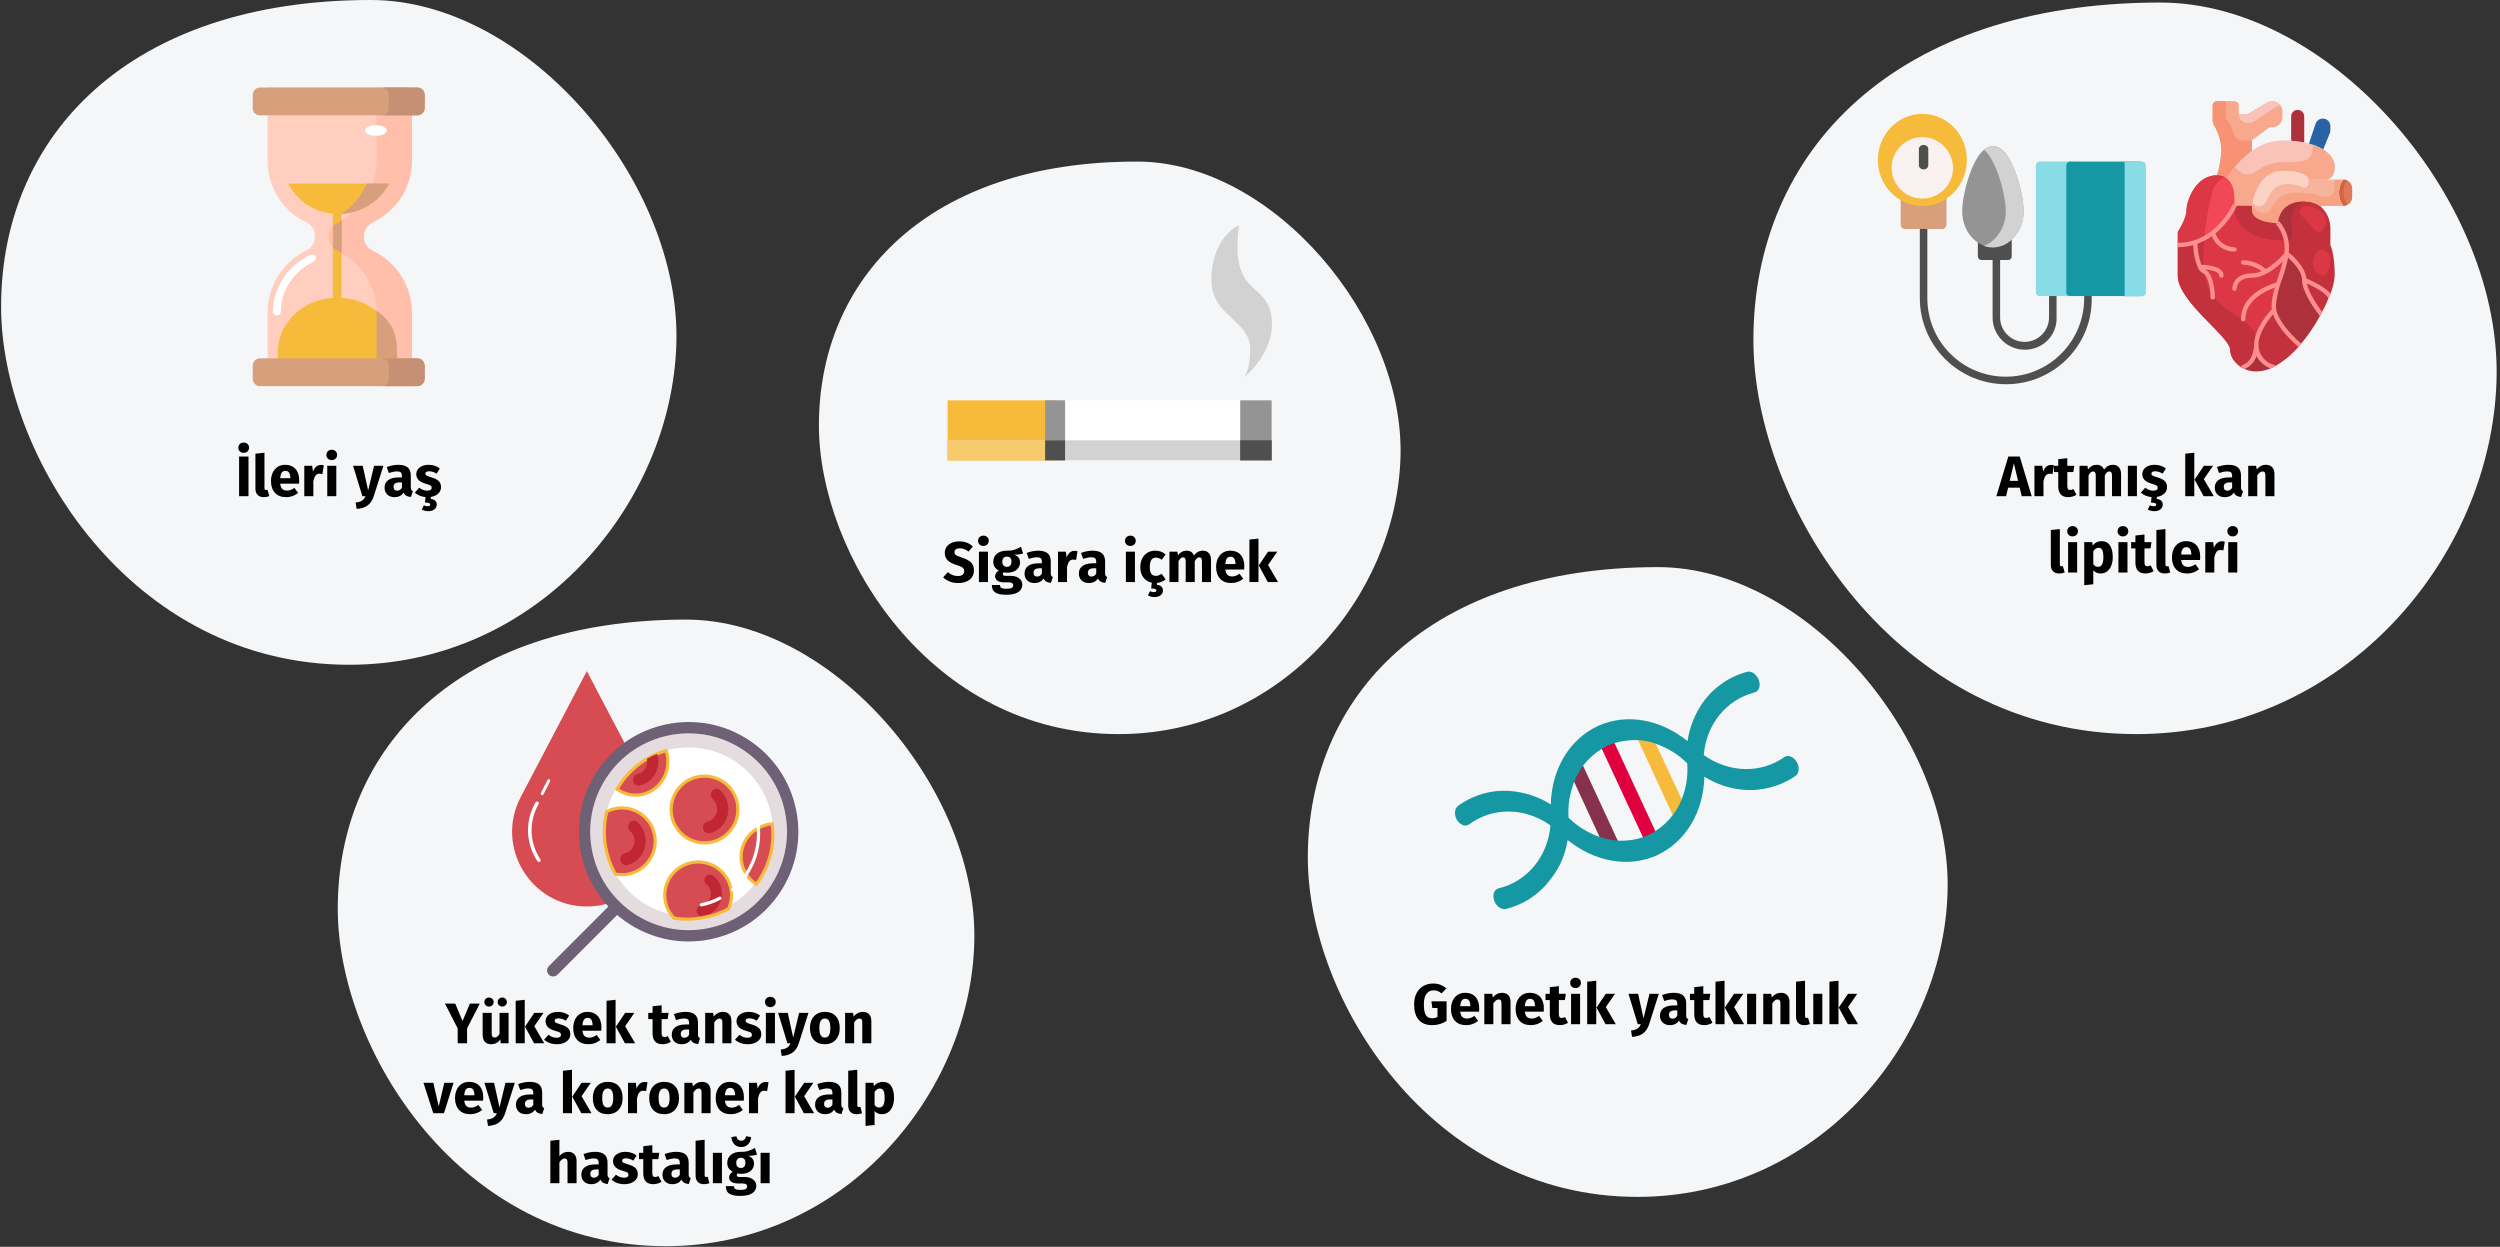 <?xml version="1.0" encoding="UTF-8"?>
<svg xmlns="http://www.w3.org/2000/svg" xmlns:xlink="http://www.w3.org/1999/xlink" width="786px" height="392px" viewBox="0 0 786 392" version="1.1">
  <rect x="0" y="0" width="786" height="392" fill="#333333" stroke="none"/>
  <title>bauchaortenanerurysma-risikofaktoren-tr</title>
  <g id="Page-1" stroke="none" stroke-width="1" fill="none" fill-rule="evenodd">
    <g id="vorlage" transform="translate(-122, -18786)">
      <g id="bauchaortenanerurysma-risikofaktoren-tr" transform="translate(122, 18786)">
        <rect id="Rectangle" x="0" y="0" width="786" height="392"></rect>
        <g id="Group" transform="translate(257.465, 50.8)" fill-rule="nonzero">
          <path d="M94.216,180 C145.098,180 181.47,136.863 182.843,93.138 C184.314,49.412 142.745,2.79255243e-15 100.098,2.79255243e-15 C34.608,-0.098 0,36.569 0,82.941 C0,123.334 34.902,180 94.216,180 Z" id="Oval-Copy-27_2_" fill="#F5F6F7"></path>
          <g id="Sigara-içmek" transform="translate(39.056, 117.602)" fill="#000000">
            <path d="M5.022,1.818 C5.958,1.818 6.771,1.95 7.461,2.214 C8.151,2.478 8.778,2.88 9.342,3.42 L7.974,5.022 C7.122,4.326 6.21,3.978 5.238,3.978 C4.722,3.978 4.314,4.083 4.014,4.293 C3.714,4.503 3.564,4.806 3.564,5.202 C3.564,5.478 3.63,5.703 3.762,5.877 C3.894,6.051 4.128,6.216 4.464,6.372 C4.8,6.528 5.304,6.714 5.976,6.93 C7.248,7.338 8.184,7.839 8.784,8.433 C9.384,9.027 9.684,9.87 9.684,10.962 C9.684,11.742 9.486,12.429 9.09,13.023 C8.694,13.617 8.124,14.079 7.38,14.409 C6.636,14.739 5.754,14.904 4.734,14.904 C3.714,14.904 2.811,14.742 2.025,14.418 C1.239,14.094 0.564,13.662 0,13.122 L1.494,11.484 C1.974,11.892 2.469,12.198 2.979,12.402 C3.489,12.606 4.044,12.708 4.644,12.708 C5.256,12.708 5.739,12.573 6.093,12.303 C6.447,12.033 6.624,11.658 6.624,11.178 C6.624,10.866 6.558,10.605 6.426,10.395 C6.294,10.185 6.066,9.996 5.742,9.828 C5.418,9.66 4.95,9.48 4.338,9.288 C2.958,8.868 1.977,8.352 1.395,7.74 C0.813,7.128 0.522,6.354 0.522,5.418 C0.522,4.698 0.714,4.065 1.098,3.519 C1.482,2.973 2.016,2.553 2.7,2.259 C3.384,1.965 4.158,1.818 5.022,1.818 Z" id="Path"></path>
            <path d="M14.094,5.04 L14.094,14.598 L11.25,14.598 L11.25,5.04 L14.094,5.04 Z M12.654,0 C13.146,0 13.551,0.153 13.869,0.459 C14.187,0.765 14.346,1.152 14.346,1.62 C14.346,2.088 14.187,2.475 13.869,2.781 C13.551,3.087 13.146,3.24 12.654,3.24 C12.162,3.24 11.76,3.087 11.448,2.781 C11.136,2.475 10.98,2.088 10.98,1.62 C10.98,1.152 11.136,0.765 11.448,0.459 C11.76,0.153 12.162,0 12.654,0 Z" id="Shape"></path>
            <path d="M25.128,5.598 C24.504,5.85 23.586,5.976 22.374,5.976 C22.998,6.24 23.454,6.564 23.742,6.948 C24.03,7.332 24.174,7.83 24.174,8.442 C24.174,9.054 24.012,9.603 23.688,10.089 C23.364,10.575 22.899,10.956 22.293,11.232 C21.687,11.508 20.976,11.646 20.16,11.646 C19.776,11.646 19.41,11.61 19.062,11.538 C18.966,11.586 18.891,11.661 18.837,11.763 C18.783,11.865 18.756,11.97 18.756,12.078 C18.756,12.258 18.825,12.399 18.963,12.501 C19.101,12.603 19.38,12.654 19.8,12.654 L21.24,12.654 C21.972,12.654 22.614,12.774 23.166,13.014 C23.718,13.254 24.144,13.584 24.444,14.004 C24.744,14.424 24.894,14.898 24.894,15.426 C24.894,16.422 24.465,17.199 23.607,17.757 C22.749,18.315 21.51,18.594 19.89,18.594 C18.726,18.594 17.808,18.471 17.136,18.225 C16.464,17.979 15.993,17.634 15.723,17.19 C15.453,16.746 15.318,16.188 15.318,15.516 L17.874,15.516 C17.874,15.804 17.931,16.032 18.045,16.2 C18.159,16.368 18.366,16.494 18.666,16.578 C18.966,16.662 19.398,16.704 19.962,16.704 C20.742,16.704 21.282,16.611 21.582,16.425 C21.882,16.239 22.032,15.972 22.032,15.624 C22.032,15.336 21.918,15.108 21.69,14.94 C21.462,14.772 21.12,14.688 20.664,14.688 L19.278,14.688 C18.294,14.688 17.559,14.511 17.073,14.157 C16.587,13.803 16.344,13.35 16.344,12.798 C16.344,12.45 16.446,12.111 16.65,11.781 C16.854,11.451 17.13,11.178 17.478,10.962 C16.878,10.638 16.443,10.257 16.173,9.819 C15.903,9.381 15.768,8.85 15.768,8.226 C15.768,7.158 16.152,6.309 16.92,5.679 C17.688,5.049 18.702,4.734 19.962,4.734 C20.922,4.758 21.735,4.662 22.401,4.446 C23.067,4.23 23.754,3.912 24.462,3.492 L25.128,5.598 Z M20.034,6.606 C19.59,6.606 19.239,6.747 18.981,7.029 C18.723,7.311 18.594,7.698 18.594,8.19 C18.594,8.706 18.723,9.105 18.981,9.387 C19.239,9.669 19.59,9.81 20.034,9.81 C20.502,9.81 20.859,9.672 21.105,9.396 C21.351,9.12 21.474,8.706 21.474,8.154 C21.474,7.122 20.994,6.606 20.034,6.606 Z" id="Shape"></path>
            <path d="M33.84,11.826 C33.84,12.186 33.891,12.45 33.993,12.618 C34.095,12.786 34.26,12.912 34.488,12.996 L33.894,14.85 C33.306,14.802 32.826,14.673 32.454,14.463 C32.082,14.253 31.794,13.92 31.59,13.464 C30.966,14.424 30.006,14.904 28.71,14.904 C27.762,14.904 27.006,14.628 26.442,14.076 C25.878,13.524 25.596,12.804 25.596,11.916 C25.596,10.872 25.98,10.074 26.748,9.522 C27.516,8.97 28.626,8.694 30.078,8.694 L31.05,8.694 L31.05,8.28 C31.05,7.716 30.93,7.329 30.69,7.119 C30.45,6.909 30.03,6.804 29.43,6.804 C29.118,6.804 28.74,6.849 28.296,6.939 C27.852,7.029 27.396,7.152 26.928,7.308 L26.28,5.436 C26.88,5.208 27.495,5.034 28.125,4.914 C28.755,4.794 29.34,4.734 29.88,4.734 C31.248,4.734 32.25,5.016 32.886,5.58 C33.522,6.144 33.84,6.99 33.84,8.118 L33.84,11.826 Z M29.538,12.87 C30.186,12.87 30.69,12.564 31.05,11.952 L31.05,10.26 L30.348,10.26 C29.7,10.26 29.217,10.374 28.899,10.602 C28.581,10.83 28.422,11.184 28.422,11.664 C28.422,12.048 28.521,12.345 28.719,12.555 C28.917,12.765 29.19,12.87 29.538,12.87 Z" id="Shape"></path>
            <path d="M41.292,4.77 C41.64,4.77 41.958,4.812 42.246,4.896 L41.796,7.65 C41.436,7.566 41.148,7.524 40.932,7.524 C40.368,7.524 39.939,7.719 39.645,8.109 C39.351,8.499 39.12,9.084 38.952,9.864 L38.952,14.598 L36.108,14.598 L36.108,5.04 L38.592,5.04 L38.826,6.894 C39.042,6.234 39.369,5.715 39.807,5.337 C40.245,4.959 40.74,4.77 41.292,4.77 Z" id="Path"></path>
            <path d="M50.922,11.826 C50.922,12.186 50.973,12.45 51.075,12.618 C51.177,12.786 51.342,12.912 51.57,12.996 L50.976,14.85 C50.388,14.802 49.908,14.673 49.536,14.463 C49.164,14.253 48.876,13.92 48.672,13.464 C48.048,14.424 47.088,14.904 45.792,14.904 C44.844,14.904 44.088,14.628 43.524,14.076 C42.96,13.524 42.678,12.804 42.678,11.916 C42.678,10.872 43.062,10.074 43.83,9.522 C44.598,8.97 45.708,8.694 47.16,8.694 L48.132,8.694 L48.132,8.28 C48.132,7.716 48.012,7.329 47.772,7.119 C47.532,6.909 47.112,6.804 46.512,6.804 C46.2,6.804 45.822,6.849 45.378,6.939 C44.934,7.029 44.478,7.152 44.01,7.308 L43.362,5.436 C43.962,5.208 44.577,5.034 45.207,4.914 C45.837,4.794 46.422,4.734 46.962,4.734 C48.33,4.734 49.332,5.016 49.968,5.58 C50.604,6.144 50.922,6.99 50.922,8.118 L50.922,11.826 Z M46.62,12.87 C47.268,12.87 47.772,12.564 48.132,11.952 L48.132,10.26 L47.43,10.26 C46.782,10.26 46.299,10.374 45.981,10.602 C45.663,10.83 45.504,11.184 45.504,11.664 C45.504,12.048 45.603,12.345 45.801,12.555 C45.999,12.765 46.272,12.87 46.62,12.87 Z" id="Shape"></path>
            <path d="M60.3,5.04 L60.3,14.598 L57.456,14.598 L57.456,5.04 L60.3,5.04 Z M58.86,0 C59.352,0 59.757,0.153 60.075,0.459 C60.393,0.765 60.552,1.152 60.552,1.62 C60.552,2.088 60.393,2.475 60.075,2.781 C59.757,3.087 59.352,3.24 58.86,3.24 C58.368,3.24 57.966,3.087 57.654,2.781 C57.342,2.475 57.186,2.088 57.186,1.62 C57.186,1.152 57.342,0.765 57.654,0.459 C57.966,0.153 58.368,0 58.86,0 Z" id="Shape"></path>
            <path d="M69.948,13.77 C69.132,14.418 68.226,14.79 67.23,14.886 L67.23,15.462 C67.866,15.534 68.337,15.723 68.643,16.029 C68.949,16.335 69.102,16.74 69.102,17.244 C69.102,17.856 68.859,18.354 68.373,18.738 C67.887,19.122 67.236,19.314 66.42,19.314 C66.012,19.314 65.634,19.263 65.286,19.161 C64.938,19.059 64.644,18.93 64.404,18.774 L65.052,17.46 C65.46,17.664 65.844,17.766 66.204,17.766 C66.768,17.766 67.05,17.586 67.05,17.226 C67.05,17.01 66.918,16.854 66.654,16.758 C66.39,16.662 65.97,16.614 65.394,16.614 L65.61,14.796 C64.482,14.568 63.597,14.022 62.955,13.158 C62.313,12.294 61.992,11.208 61.992,9.9 C61.992,8.892 62.184,7.998 62.568,7.218 C62.952,6.438 63.498,5.829 64.206,5.391 C64.914,4.953 65.736,4.734 66.672,4.734 C67.332,4.734 67.926,4.83 68.454,5.022 C68.982,5.214 69.48,5.508 69.948,5.904 L68.724,7.596 C68.124,7.14 67.518,6.912 66.906,6.912 C66.27,6.912 65.79,7.146 65.466,7.614 C65.142,8.082 64.98,8.838 64.98,9.882 C64.98,10.89 65.142,11.604 65.466,12.024 C65.79,12.444 66.258,12.654 66.87,12.654 C67.194,12.654 67.488,12.603 67.752,12.501 C68.016,12.399 68.334,12.234 68.706,12.006 L69.948,13.77 Z" id="Path"></path>
            <path d="M81.72,4.734 C82.476,4.734 83.082,4.989 83.538,5.499 C83.994,6.009 84.222,6.714 84.222,7.614 L84.222,14.598 L81.378,14.598 L81.378,8.1 C81.378,7.248 81.108,6.822 80.568,6.822 C80.268,6.822 80.004,6.924 79.776,7.128 C79.548,7.332 79.326,7.644 79.11,8.064 L79.11,14.598 L76.266,14.598 L76.266,8.1 C76.266,7.248 75.996,6.822 75.456,6.822 C75.168,6.822 74.907,6.927 74.673,7.137 C74.439,7.347 74.214,7.656 73.998,8.064 L73.998,14.598 L71.154,14.598 L71.154,5.04 L73.638,5.04 L73.836,6.156 C74.208,5.676 74.619,5.319 75.069,5.085 C75.519,4.851 76.032,4.734 76.608,4.734 C77.148,4.734 77.613,4.866 78.003,5.13 C78.393,5.394 78.678,5.766 78.858,6.246 C79.242,5.73 79.665,5.349 80.127,5.103 C80.589,4.857 81.12,4.734 81.72,4.734 Z" id="Path"></path>
            <path d="M94.698,9.63 C94.698,10.026 94.68,10.368 94.644,10.656 L88.722,10.656 C88.818,11.46 89.046,12.024 89.406,12.348 C89.766,12.672 90.264,12.834 90.9,12.834 C91.284,12.834 91.656,12.765 92.016,12.627 C92.376,12.489 92.766,12.276 93.186,11.988 L94.356,13.572 C93.24,14.46 91.998,14.904 90.63,14.904 C89.082,14.904 87.894,14.448 87.066,13.536 C86.238,12.624 85.824,11.4 85.824,9.864 C85.824,8.892 85.998,8.019 86.346,7.245 C86.694,6.471 87.204,5.859 87.876,5.409 C88.548,4.959 89.352,4.734 90.288,4.734 C91.668,4.734 92.748,5.166 93.528,6.03 C94.308,6.894 94.698,8.094 94.698,9.63 Z M91.908,8.82 C91.884,7.356 91.368,6.624 90.36,6.624 C89.868,6.624 89.487,6.804 89.217,7.164 C88.947,7.524 88.782,8.118 88.722,8.946 L91.908,8.946 L91.908,8.82 Z" id="Shape"></path>
            <path d="M99.144,0.936 L99.144,14.598 L96.3,14.598 L96.3,1.242 L99.144,0.936 Z M105.048,5.04 L102.15,9.234 L105.282,14.598 L102.078,14.598 L99.234,9.378 L102.15,5.04 L105.048,5.04 Z" id="Shape"></path>
          </g>
          <g id="cigarette" transform="translate(40.444, 20)">
            <rect id="Rectangle_1_" fill="#FFFFFF" x="0" y="55.061" width="101.993" height="18.939"></rect>
            <path d="M91.645,0 C91.645,0 82.961,3.695 82.961,17.276 C83.054,28.732 95.156,29.84 95.156,38.986 C95.156,45.73 93.216,47.855 93.216,47.855 C93.216,47.855 101.993,40.926 101.993,31.134 C101.993,16.722 88.412,24.205 91.645,0 Z" id="Path_10_" fill="#D2D2D2"></path>
            <rect id="Rectangle_2_" fill="#F7BB3C" x="0" y="55.061" width="34.275" height="18.939"></rect>
            <rect id="Rectangle_3_" fill="#949494" x="30.672" y="55.061" width="6.282" height="18.939"></rect>
            <rect id="Rectangle_4_" fill="#D2D2D2" x="0" y="67.625" width="101.993" height="6.282"></rect>
            <rect id="Rectangle_5_" fill="#949494" x="92.015" y="55.061" width="9.885" height="18.939"></rect>
            <rect id="Rectangle_6_" fill="#4F4F4F" x="92.015" y="67.625" width="9.885" height="6.282"></rect>
            <rect id="Rectangle_7_" fill="#F7CA6B" x="0" y="67.625" width="34.275" height="6.282"></rect>
            <rect id="Rectangle_8_" fill="#4F4F4F" x="30.672" y="67.625" width="6.282" height="6.282"></rect>
          </g>
        </g>
        <g id="Group" transform="translate(551.269, 0.8)" fill-rule="nonzero">
          <path d="M120.387,230 C185.403,230 231.879,174.88 233.633,119.009 C235.512,63.137 182.397,0 127.903,0 C44.346,0 0,46.852 0,106.106 C0,157.593 44.722,230 120.387,230 Z" id="Oval-Copy-27" fill="#F5F6F7"></path>
          <g transform="translate(133.421, 31)" id="Path">
            <path d="M23.306,15.616 C20.14,17.941 17.446,20.849 15.368,24.184 C14.478,23.576 13.416,23.269 12.339,23.307 C13.178,20.642 13.639,17.873 13.71,15.081 C13.555,12.378 12.736,9.755 11.324,7.445 C11.09,7.031 10.967,6.563 10.968,6.087 L10.968,1.371 C10.968,0.614 11.582,0 12.339,0 L17.823,0 C18.58,0 19.193,0.614 19.193,1.371 L19.193,4.113 L21.935,4.113 L28.022,0.453 C28.527,0.16 29.098,0.004 29.681,0 C31.459,0.005 32.899,1.445 32.903,3.222 L32.903,5.004 C32.904,5.859 32.565,6.679 31.961,7.284 C31.356,7.888 30.536,8.227 29.681,8.226 L28.79,8.226 L23.306,12.339 L23.306,15.616 Z" fill="#F8A88D"></path>
            <path d="M23.306,15.616 C26.088,13.555 29.442,12.41 32.903,12.339 C33.849,12.339 34.768,12.366 35.631,12.435 C37.018,12.52 38.397,12.704 39.758,12.983 C40.279,13.079 40.772,13.203 41.252,13.34 C42.83,13.739 44.34,14.367 45.735,15.204 C48.148,16.712 49.355,18.632 49.355,20.565 C49.355,24.678 46.613,24.678 46.613,24.678 L41.129,24.678 C41.129,24.678 41.129,21.936 32.903,21.936 C24.677,21.936 23.306,32.903 23.306,32.903 L17.823,32.903 C17.823,32.903 18.727,26.556 15.368,24.184 C17.446,20.849 20.14,17.941 23.306,15.616 L23.306,15.616 Z" fill="#F9C3B9"></path>
            <path d="M52.097,24.678 C53.609,24.682 54.834,25.907 54.839,27.42 L54.839,30.161 C54.834,31.674 53.609,32.899 52.097,32.903 C51.143,31.751 50.655,30.284 50.726,28.79 C50.655,27.297 51.143,25.83 52.097,24.678 Z" fill="#E07857"></path>
            <path d="M53.248,24.942 C52.889,24.77 52.495,24.679 52.097,24.678 C51.143,25.83 50.655,27.297 50.726,28.79 C50.655,30.284 51.143,31.751 52.097,32.903 C52.495,32.902 52.889,32.811 53.248,32.639 C52.46,31.513 52.057,30.164 52.097,28.79 C52.057,27.417 52.46,26.068 53.248,24.942 L53.248,24.942 Z" fill="#CF6542"></path>
            <path d="M52.097,24.678 C51.143,25.83 50.655,27.297 50.726,28.79 C50.655,30.284 51.143,31.751 52.097,32.903 L45.242,32.903 L45.009,33.191 C43.509,32.036 41.649,31.448 39.758,31.532 C31.532,31.532 31.532,38.387 31.532,38.387 C31.532,38.387 23.306,38.387 23.306,34.274 L23.306,32.903 C23.306,32.903 24.677,21.936 32.903,21.936 C41.129,21.936 41.129,24.678 41.129,24.678 L52.097,24.678 Z" fill="#F7B39C"></path>
            <path d="M39.758,4.799 L39.758,12.983 C38.397,12.704 37.018,12.52 35.631,12.435 L35.645,12.339 L35.645,4.799 C35.645,3.663 36.566,2.742 37.701,2.742 C38.837,2.742 39.758,3.663 39.758,4.799 Z" fill="#AD313B"></path>
            <path d="M47.984,7.87 L47.984,9.131 C47.986,9.436 47.93,9.738 47.819,10.022 L45.735,15.204 C44.34,14.367 42.83,13.739 41.252,13.34 L43.322,7.116 C43.694,6.004 44.816,5.325 45.973,5.512 C47.131,5.699 47.982,6.697 47.984,7.87 L47.984,7.87 Z" fill="#2963A3"></path>
            <path d="M5.498,44.365 C3.724,44.951 1.868,45.247 1.42108547e-14,45.242 L1.42108547e-14,41.129 C1.42108547e-14,41.129 2.742,37.016 2.742,34.274 C2.742,31.532 5.484,23.307 12.339,23.307 C13.416,23.269 14.478,23.576 15.368,24.184 C18.727,26.556 17.823,32.903 17.823,32.903 C16.211,36.188 13.894,39.077 11.036,41.362 C9.375,42.673 7.502,43.688 5.498,44.365 L5.498,44.365 Z" fill="#F24754"></path>
            <path d="M47.723,61.255 C46.945,63.198 46.052,65.093 45.05,66.931 C44.09,65.683 39.758,59.87 39.758,56.21 C39.758,56.21 45.9,58.664 47.723,61.255 L47.723,61.255 Z" fill="#C2313C"></path>
            <path d="M24.677,76.774 C24.756,79.999 26.959,82.783 30.079,83.602 C28.413,84.484 26.563,84.963 24.677,85 C23.18,85.003 21.707,84.621 20.4,83.889 L20.564,83.629 C24.677,82.258 24.677,76.774 24.677,76.774 L24.677,76.774 Z" fill="#AD313B"></path>
            <path d="M34.274,47.984 C34.274,47.984 39.758,52.097 39.758,56.21 C39.758,59.87 44.09,65.683 45.05,66.931 C44.023,68.849 42.888,70.708 41.65,72.497 C40.63,73.976 39.532,75.399 38.36,76.76 C37.921,76.377 31.395,70.797 30.312,65.779 C30.215,65.338 30.165,64.887 30.161,64.436 C30.161,59.445 33.575,53.303 34.178,48.107 C34.247,48.025 34.274,47.984 34.274,47.984 L34.274,47.984 Z" fill="#AD313B"></path>
            <path d="M30.312,65.779 C31.395,70.797 37.921,76.377 38.36,76.76 C36.071,79.559 33.258,81.882 30.079,83.602 C26.959,82.783 24.756,79.999 24.677,76.774 C24.677,71.29 30.161,65.806 30.161,65.806 L30.312,65.779 Z" fill="#C2313C"></path>
            <path d="M47.984,45.242 C47.984,45.242 49.355,47.984 49.355,54.839 C49.175,57.054 48.624,59.223 47.723,61.255 C45.9,58.664 39.758,56.21 39.758,56.21 C39.758,52.097 34.274,47.984 34.274,47.984 C34.274,47.984 34.247,48.025 34.178,48.107 C34.244,47.612 34.276,47.113 34.274,46.613 C34.416,43.625 33.439,40.692 31.532,38.387 C31.532,38.387 31.532,31.532 39.758,31.532 C41.649,31.448 43.509,32.036 45.009,33.191 C46.851,34.885 47.925,37.256 47.984,39.758 L47.984,45.242 Z" fill="#C2313C"></path>
            <path d="M34.178,48.107 C33.575,53.303 30.161,59.445 30.161,64.436 C30.165,64.887 30.215,65.338 30.312,65.779 L30.161,65.806 C30.161,65.806 24.677,71.29 24.677,76.774 C24.677,76.774 24.677,82.258 20.564,83.629 L20.4,83.889 C19.656,83.486 18.98,82.968 18.398,82.354 C17.236,81.251 16.54,79.745 16.452,78.145 C16.452,74.032 2.13162821e-14,63.065 2.13162821e-14,54.839 L2.13162821e-14,45.242 C1.868,45.247 3.724,44.951 5.498,44.365 C7.502,43.688 9.375,42.673 11.036,41.362 C13.894,39.077 16.211,36.188 17.823,32.903 L23.306,32.903 L23.306,34.274 C23.306,38.387 31.532,38.387 31.532,38.387 C33.439,40.692 34.416,43.625 34.274,46.613 C34.276,47.113 34.244,47.612 34.178,48.107 L34.178,48.107 Z" fill="#DB3744"></path>
            <path d="M45.735,15.204 C44.718,14.586 43.632,14.086 42.5,13.717 C42.5,19.194 39.758,19.194 32.903,19.194 C29.841,19.237 26.88,20.298 24.487,22.21 C22.853,23.458 20.547,23.301 19.098,21.842 L17.925,20.67 C16.997,21.784 16.142,22.958 15.368,24.184 C18.727,26.556 17.823,32.903 17.823,32.903 L23.306,32.903 C23.306,32.903 24.677,21.936 32.903,21.936 C41.129,21.936 41.129,24.678 41.129,24.678 L46.613,24.678 C46.613,24.678 49.355,24.678 49.355,20.565 C49.355,18.632 48.148,16.712 45.735,15.204 L45.735,15.204 Z" fill="#F8A88D"></path>
            <path d="M24.76,32.903 C25.369,33.125 26.042,33.092 26.626,32.812 C27.211,32.531 27.658,32.027 27.866,31.413 C28.616,29.401 30.435,26.049 34.274,26.049 C35.948,25.99 37.612,26.334 39.126,27.049 C39.55,27.27 40.059,27.253 40.468,27.006 C40.877,26.758 41.127,26.316 41.129,25.837 L41.129,24.678 C41.129,24.678 41.129,21.936 32.903,21.936 C26.409,21.936 24.193,28.756 23.546,31.634 C23.752,32.21 24.193,32.672 24.76,32.903 L24.76,32.903 Z" fill="#FBD2C4"></path>
            <path d="M52.097,24.678 L49.355,24.678 L49.355,27.42 C49.355,28.934 48.127,30.161 46.613,30.161 L45.242,30.161 C45.242,30.161 43.871,28.79 37.016,28.79 C33.736,28.729 30.749,30.672 29.476,33.696 C28.86,35.003 27.316,35.584 25.991,35.008 C24.995,34.531 24.088,33.89 23.306,33.11 L23.306,34.274 C23.306,38.387 31.532,38.387 31.532,38.387 C31.532,38.387 31.532,31.532 39.758,31.532 C41.649,31.448 43.509,32.036 45.009,33.191 L45.242,32.903 L52.097,32.903 C51.143,31.751 50.655,30.284 50.726,28.79 C50.655,27.297 51.143,25.83 52.097,24.678 Z" fill="#F8A183"></path>
            <path d="M17.572,10.191 C17.153,8.436 16.296,6.817 15.081,5.484 L15.081,0 L12.339,0 C11.582,0 10.968,0.614 10.968,1.371 L10.968,6.087 C10.967,6.563 11.09,7.031 11.324,7.445 C12.736,9.755 13.555,12.378 13.71,15.081 C13.639,17.873 13.178,20.642 12.339,23.307 C13.416,23.269 14.478,23.576 15.368,24.184 C17.446,20.849 20.14,17.941 23.306,15.616 L23.306,12.339 L20.241,12.339 C18.96,12.331 17.853,11.44 17.572,10.191 L17.572,10.191 Z" fill="#F79274"></path>
            <path d="M29.681,-2.44249065e-15 C29.098,0.004 28.527,0.16 28.022,0.453 L21.935,4.113 L19.193,4.113 C19.193,5.627 20.421,6.855 21.935,6.855 L22.476,6.855 C23.017,6.855 23.547,6.695 23.997,6.394 L31.002,1.725 C31.348,1.494 31.754,1.371 32.17,1.371 C32.223,1.371 32.274,1.384 32.326,1.388 C32.217,1.229 32.094,1.082 31.957,0.946 C31.357,0.337 30.537,-0.005 29.681,-2.44249065e-15 L29.681,-2.44249065e-15 Z" fill="#F9C3B9"></path>
            <path d="M8.274,43.157 C8.759,38.194 9.63,33.276 10.879,28.448 C11.412,26.385 12.88,24.69 14.846,23.869 C14.069,23.48 13.208,23.287 12.339,23.307 C5.484,23.307 2.742,31.532 2.742,34.274 C2.742,37.016 0,41.129 0,41.129 L0,45.242 C1.868,45.247 3.724,44.951 5.498,44.365 C6.456,44.042 7.384,43.638 8.274,43.157 L8.274,43.157 Z" fill="#DB3744"></path>
            <path d="M8.226,53.468 C7.92,50.037 7.936,46.585 8.274,43.157 C7.384,43.638 6.456,44.042 5.498,44.365 C3.724,44.951 1.868,45.247 2.48689958e-14,45.242 L2.48689958e-14,54.839 C2.48689958e-14,63.065 16.452,74.032 16.452,78.145 C16.54,79.745 17.236,81.251 18.398,82.354 C18.98,82.968 19.656,83.486 20.4,83.889 L20.564,83.629 C24.677,82.258 24.677,76.774 24.677,76.774 L24.677,75.403 C24.677,67.177 9.597,67.177 8.226,53.468 L8.226,53.468 Z" fill="#C2313C"></path>
            <path d="M34,43.871 C33.691,41.853 32.838,39.957 31.532,38.387 C31.532,38.387 23.306,38.387 23.306,34.274 L23.306,32.903 L17.823,32.903 C17.823,32.903 16.473,43.752 34,43.871 Z" fill="#C2313C"></path>
            <path d="M35.645,37.016 C35.669,36.184 35.872,35.366 36.24,34.618 C37.029,32.953 38.615,31.808 40.443,31.583 C40.21,31.569 40.002,31.532 39.758,31.532 C31.532,31.532 31.532,38.387 31.532,38.387 C32.838,39.957 33.691,41.853 34,43.871 L34.274,43.871 C37.016,43.871 35.645,39.758 35.645,37.016 L35.645,37.016 Z" fill="#AD313B"></path>
            <path d="M6.327,52.346 L6.335,52.363 C6.345,52.382 6.352,52.405 6.363,52.425 C6.694,53.127 7.239,53.706 7.919,54.081 C9.853,55.049 10.282,59.911 10.282,61.694 C10.282,62.072 10.589,62.379 10.968,62.379 C11.346,62.379 11.653,62.072 11.653,61.694 C11.653,60.952 11.564,54.44 8.569,52.878 C10.733,53.095 13.024,53.694 13.024,54.839 C13.024,55.217 13.331,55.524 13.71,55.524 C14.088,55.524 14.395,55.217 14.395,54.839 C14.395,51.986 9.513,51.5 7.417,51.424 C6.656,49.306 6.246,47.078 6.202,44.828 C7.807,44.236 9.326,43.431 10.717,42.434 C11.845,45.374 14.674,47.31 17.823,47.298 C18.201,47.298 18.508,46.992 18.508,46.613 C18.508,46.234 18.201,45.928 17.823,45.928 C15.107,45.903 12.706,44.158 11.845,41.583 C14.617,39.281 16.868,36.416 18.449,33.178 C18.488,33.091 18.508,32.998 18.508,32.903 L17.823,32.903 C17.823,32.903 17.858,32.647 17.888,32.23 C17.6,32.203 17.325,32.361 17.203,32.624 C15.632,35.803 13.386,38.601 10.622,40.822 C9.024,42.084 7.22,43.062 5.291,43.713 C3.583,44.276 1.797,44.56 7.10542736e-15,44.557 L7.10542736e-15,45.928 C1.639,45.925 3.271,45.701 4.85,45.261 C4.901,47.694 5.402,50.096 6.327,52.346 L6.327,52.346 Z" fill="#FF8F8F"></path>
            <path d="M47.999,60.498 C46.133,58.28 41.753,56.307 40.408,55.737 C40.075,51.923 35.884,48.382 34.895,47.6 C34.923,47.277 34.96,46.964 34.96,46.613 C35.108,43.443 34.058,40.333 32.017,37.902 C31.903,37.791 31.753,37.725 31.594,37.714 C31.559,37.937 31.539,38.162 31.532,38.387 C31.532,38.387 31.269,38.387 30.847,38.364 C30.839,38.552 30.91,38.735 31.041,38.87 C32.806,41.054 33.712,43.808 33.589,46.613 C33.587,47.022 33.56,47.431 33.509,47.837 C31.844,49.783 29.884,51.456 27.7,52.795 C25.723,51.061 23.194,50.084 20.564,50.04 C20.186,50.04 19.879,50.347 19.879,50.726 C19.879,51.104 20.186,51.411 20.564,51.411 C22.662,51.456 24.69,52.177 26.344,53.468 C25.388,53.896 24.355,54.129 23.306,54.153 C17.208,54.153 17.137,58.904 17.137,58.952 C17.137,59.33 17.444,59.637 17.823,59.637 C18.201,59.637 18.508,59.33 18.508,58.952 C18.508,58.815 18.563,55.524 23.306,55.524 C27.174,55.524 30.926,52.452 33.061,50.328 C32.669,51.958 32.118,53.654 31.564,55.317 C31.377,55.881 31.189,56.448 31.007,57.016 C29.075,57.57 19.879,60.624 19.879,68.548 C19.879,68.927 20.186,69.234 20.564,69.234 C20.943,69.234 21.25,68.927 21.25,68.548 C21.25,62.516 27.776,59.586 30.508,58.624 C29.894,60.503 29.546,62.46 29.476,64.436 C29.48,64.771 29.51,65.106 29.563,65.438 C28.748,66.285 23.992,71.448 23.992,76.774 C23.992,76.825 23.951,81.778 20.348,82.979 C20.094,83.065 19.914,83.29 19.886,83.556 C20.057,83.667 20.22,83.794 20.4,83.889 C20.58,83.985 20.811,84.088 21.013,84.183 C22.802,83.457 24.171,81.967 24.743,80.123 C25.697,81.914 27.272,83.294 29.171,84.006 C29.474,83.877 29.779,83.752 30.079,83.595 C30.294,83.488 30.508,83.366 30.723,83.248 C30.661,83.147 30.573,83.065 30.468,83.009 C30.402,82.981 30.333,82.956 30.264,82.935 C27.443,82.198 25.447,79.689 25.363,76.774 C25.363,72.767 28.545,68.669 29.968,67.04 C31.512,71.456 36.329,75.909 37.876,77.251 C37.884,77.26 37.898,77.264 37.907,77.272 C38.058,77.103 38.21,76.939 38.36,76.766 C38.509,76.593 38.645,76.412 38.79,76.238 C38.776,76.229 38.769,76.211 38.756,76.203 C35.483,73.352 31.727,69.084 30.984,65.646 C30.895,65.249 30.849,64.843 30.847,64.436 C31.083,61.456 31.763,58.529 32.865,55.75 C33.627,53.619 34.235,51.436 34.685,49.218 C36.152,50.504 39.072,53.414 39.072,56.21 L39.072,56.226 C39.083,60.011 43.233,65.694 44.5,67.341 C44.596,67.469 44.65,67.537 44.68,67.575 C44.799,67.36 44.935,67.145 45.048,66.931 C45.162,66.717 45.273,66.48 45.393,66.245 C44.342,64.852 41.229,60.516 40.574,57.305 C42.37,58.115 45.92,59.877 47.161,61.647 C47.237,61.75 47.303,61.859 47.359,61.973 C47.359,61.99 47.383,61.995 47.391,62.012 C47.496,61.762 47.626,61.495 47.722,61.251 C47.818,61.007 47.904,60.753 47.999,60.498 Z" fill="#FF8F8F"></path>
            <g transform="translate(38.411, 32.899)" fill="#DB3744">
              <path d="M0.004,2.128 C0.154,2.605 0.427,3.034 0.795,3.372 L3.977,6.884 C4.383,7.404 4.906,7.821 5.504,8.1 C5.786,8.217 6.094,8.255 6.395,8.208 C6.83,8.1 7.205,7.828 7.444,7.449 C8.664,5.718 8.376,3.344 6.778,1.954 C5.487,0.886 3.917,0.213 2.254,0.016 C1.662,-0.059 1.067,0.135 0.632,0.543 C0.197,0.952 -0.033,1.533 0.004,2.128 L0.004,2.128 Z"></path>
              <path d="M4.118,18.691 C4.285,20.241 5.402,21.521 6.915,21.896 C7.134,21.955 7.364,21.955 7.583,21.896 C7.757,21.828 7.912,21.721 8.038,21.582 C9.048,20.453 9.594,18.984 9.566,17.469 C9.873,15.864 8.92,14.285 7.356,13.809 C5.689,13.344 5.002,14.769 4.553,15.939 C4.188,16.808 4.039,17.752 4.118,18.691 L4.118,18.691 Z"></path>
            </g>
          </g>
          <g id="Artmış-kan-lipitleri" transform="translate(76.388, 141.538)" fill="#000000">
            <path d="M7.974,13.662 L7.326,10.98 L3.69,10.98 L3.06,13.662 L0,13.662 L3.762,1.188 L7.344,1.188 L11.106,13.662 L7.974,13.662 Z M4.194,8.838 L6.822,8.838 L5.508,3.33 L4.194,8.838 Z" id="Shape"></path>
            <path d="M17.154,3.834 C17.502,3.834 17.82,3.876 18.108,3.96 L17.658,6.714 C17.298,6.63 17.01,6.588 16.794,6.588 C16.23,6.588 15.801,6.783 15.507,7.173 C15.213,7.563 14.982,8.148 14.814,8.928 L14.814,13.662 L11.97,13.662 L11.97,4.104 L14.454,4.104 L14.688,5.958 C14.904,5.298 15.231,4.779 15.669,4.401 C16.107,4.023 16.602,3.834 17.154,3.834 Z" id="Path"></path>
            <path d="M25.182,13.212 C24.834,13.452 24.429,13.638 23.967,13.77 C23.505,13.902 23.046,13.968 22.59,13.968 C20.502,13.956 19.458,12.804 19.458,10.512 L19.458,6.084 L18.108,6.084 L18.108,4.104 L19.458,4.104 L19.458,2.034 L22.302,1.71 L22.302,4.104 L24.498,4.104 L24.192,6.084 L22.302,6.084 L22.302,10.476 C22.302,10.92 22.374,11.238 22.518,11.43 C22.662,11.622 22.89,11.718 23.202,11.718 C23.526,11.718 23.868,11.616 24.228,11.412 L25.182,13.212 Z" id="Path"></path>
            <path d="M36.702,3.798 C37.458,3.798 38.064,4.053 38.52,4.563 C38.976,5.073 39.204,5.778 39.204,6.678 L39.204,13.662 L36.36,13.662 L36.36,7.164 C36.36,6.312 36.09,5.886 35.55,5.886 C35.25,5.886 34.986,5.988 34.758,6.192 C34.53,6.396 34.308,6.708 34.092,7.128 L34.092,13.662 L31.248,13.662 L31.248,7.164 C31.248,6.312 30.978,5.886 30.438,5.886 C30.15,5.886 29.889,5.991 29.655,6.201 C29.421,6.411 29.196,6.72 28.98,7.128 L28.98,13.662 L26.136,13.662 L26.136,4.104 L28.62,4.104 L28.818,5.22 C29.19,4.74 29.601,4.383 30.051,4.149 C30.501,3.915 31.014,3.798 31.59,3.798 C32.13,3.798 32.595,3.93 32.985,4.194 C33.375,4.458 33.66,4.83 33.84,5.31 C34.224,4.794 34.647,4.413 35.109,4.167 C35.571,3.921 36.102,3.798 36.702,3.798 Z" id="Path"></path>
            <polygon id="Path" points="44.19 4.104 44.19 13.662 41.346 13.662 41.346 4.104"></polygon>
            <path d="M53.658,10.818 C53.658,11.646 53.361,12.33 52.767,12.87 C52.173,13.41 51.396,13.752 50.436,13.896 L50.436,14.526 C51.072,14.598 51.543,14.787 51.849,15.093 C52.155,15.399 52.308,15.804 52.308,16.308 C52.308,16.92 52.065,17.418 51.579,17.802 C51.093,18.186 50.442,18.378 49.626,18.378 C49.218,18.378 48.84,18.327 48.492,18.225 C48.144,18.123 47.85,17.994 47.61,17.838 L48.258,16.524 C48.666,16.728 49.05,16.83 49.41,16.83 C49.974,16.83 50.256,16.65 50.256,16.29 C50.256,16.074 50.124,15.918 49.86,15.822 C49.596,15.726 49.176,15.678 48.6,15.678 L48.798,13.95 C48.126,13.89 47.502,13.737 46.926,13.491 C46.35,13.245 45.846,12.93 45.414,12.546 L46.8,10.998 C47.604,11.622 48.45,11.934 49.338,11.934 C49.77,11.934 50.109,11.856 50.355,11.7 C50.601,11.544 50.724,11.322 50.724,11.034 C50.724,10.806 50.676,10.626 50.58,10.494 C50.484,10.362 50.298,10.239 50.022,10.125 C49.746,10.011 49.308,9.87 48.708,9.702 C47.76,9.426 47.052,9.042 46.584,8.55 C46.116,8.058 45.882,7.446 45.882,6.714 C45.882,6.162 46.041,5.667 46.359,5.229 C46.677,4.791 47.133,4.443 47.727,4.185 C48.321,3.927 49.008,3.798 49.788,3.798 C50.472,3.798 51.114,3.9 51.714,4.104 C52.314,4.308 52.842,4.596 53.298,4.968 L52.254,6.57 C51.474,6.078 50.688,5.832 49.896,5.832 C49.524,5.832 49.239,5.895 49.041,6.021 C48.843,6.147 48.744,6.324 48.744,6.552 C48.744,6.732 48.789,6.879 48.879,6.993 C48.969,7.107 49.152,7.224 49.428,7.344 C49.704,7.464 50.13,7.608 50.706,7.776 C51.702,8.064 52.443,8.439 52.929,8.901 C53.415,9.363 53.658,10.002 53.658,10.818 Z" id="Path"></path>
            <path d="M62.226,0 L62.226,13.662 L59.382,13.662 L59.382,0.306 L62.226,0 Z M68.13,4.104 L65.232,8.298 L68.364,13.662 L65.16,13.662 L62.316,8.442 L65.232,4.104 L68.13,4.104 Z" id="Shape"></path>
            <path d="M76.914,10.89 C76.914,11.25 76.965,11.514 77.067,11.682 C77.169,11.85 77.334,11.976 77.562,12.06 L76.968,13.914 C76.38,13.866 75.9,13.737 75.528,13.527 C75.156,13.317 74.868,12.984 74.664,12.528 C74.04,13.488 73.08,13.968 71.784,13.968 C70.836,13.968 70.08,13.692 69.516,13.14 C68.952,12.588 68.67,11.868 68.67,10.98 C68.67,9.936 69.054,9.138 69.822,8.586 C70.59,8.034 71.7,7.758 73.152,7.758 L74.124,7.758 L74.124,7.344 C74.124,6.78 74.004,6.393 73.764,6.183 C73.524,5.973 73.104,5.868 72.504,5.868 C72.192,5.868 71.814,5.913 71.37,6.003 C70.926,6.093 70.47,6.216 70.002,6.372 L69.354,4.5 C69.954,4.272 70.569,4.098 71.199,3.978 C71.829,3.858 72.414,3.798 72.954,3.798 C74.322,3.798 75.324,4.08 75.96,4.644 C76.596,5.208 76.914,6.054 76.914,7.182 L76.914,10.89 Z M72.612,11.934 C73.26,11.934 73.764,11.628 74.124,11.016 L74.124,9.324 L73.422,9.324 C72.774,9.324 72.291,9.438 71.973,9.666 C71.655,9.894 71.496,10.248 71.496,10.728 C71.496,11.112 71.595,11.409 71.793,11.619 C71.991,11.829 72.264,11.934 72.612,11.934 Z" id="Shape"></path>
            <path d="M84.78,3.798 C85.608,3.798 86.256,4.05 86.724,4.554 C87.192,5.058 87.426,5.766 87.426,6.678 L87.426,13.662 L84.582,13.662 L84.582,7.164 C84.582,6.684 84.507,6.351 84.357,6.165 C84.207,5.979 83.982,5.886 83.682,5.886 C83.106,5.886 82.554,6.3 82.026,7.128 L82.026,13.662 L79.182,13.662 L79.182,4.104 L81.666,4.104 L81.864,5.238 C82.272,4.758 82.713,4.398 83.187,4.158 C83.661,3.918 84.192,3.798 84.78,3.798 Z" id="Path"></path>
            <path d="M19.746,37.968 C18.918,37.968 18.273,37.731 17.811,37.257 C17.349,36.783 17.118,36.108 17.118,35.232 L17.118,24.306 L19.962,24 L19.962,35.124 C19.962,35.52 20.124,35.718 20.448,35.718 C20.616,35.718 20.772,35.688 20.916,35.628 L21.474,37.644 C20.958,37.86 20.382,37.968 19.746,37.968 Z" id="Path"></path>
            <path d="M25.398,28.104 L25.398,37.662 L22.554,37.662 L22.554,28.104 L25.398,28.104 Z M23.958,23.064 C24.45,23.064 24.855,23.217 25.173,23.523 C25.491,23.829 25.65,24.216 25.65,24.684 C25.65,25.152 25.491,25.539 25.173,25.845 C24.855,26.151 24.45,26.304 23.958,26.304 C23.466,26.304 23.064,26.151 22.752,25.845 C22.44,25.539 22.284,25.152 22.284,24.684 C22.284,24.216 22.44,23.829 22.752,23.523 C23.064,23.217 23.466,23.064 23.958,23.064 Z" id="Shape"></path>
            <path d="M33.03,27.798 C34.23,27.798 35.124,28.242 35.712,29.13 C36.3,30.018 36.594,31.26 36.594,32.856 C36.594,33.84 36.441,34.719 36.135,35.493 C35.829,36.267 35.388,36.873 34.812,37.311 C34.236,37.749 33.564,37.968 32.796,37.968 C31.836,37.968 31.062,37.638 30.474,36.978 L30.474,41.352 L27.63,41.658 L27.63,28.104 L30.132,28.104 L30.276,29.166 C30.648,28.698 31.074,28.353 31.554,28.131 C32.034,27.909 32.526,27.798 33.03,27.798 Z M31.932,35.88 C33.072,35.88 33.642,34.884 33.642,32.892 C33.642,31.764 33.516,30.981 33.264,30.543 C33.012,30.105 32.634,29.886 32.13,29.886 C31.806,29.886 31.503,29.982 31.221,30.174 C30.939,30.366 30.69,30.642 30.474,31.002 L30.474,35.034 C30.858,35.598 31.344,35.88 31.932,35.88 Z" id="Shape"></path>
            <path d="M41.22,28.104 L41.22,37.662 L38.376,37.662 L38.376,28.104 L41.22,28.104 Z M39.78,23.064 C40.272,23.064 40.677,23.217 40.995,23.523 C41.313,23.829 41.472,24.216 41.472,24.684 C41.472,25.152 41.313,25.539 40.995,25.845 C40.677,26.151 40.272,26.304 39.78,26.304 C39.288,26.304 38.886,26.151 38.574,25.845 C38.262,25.539 38.106,25.152 38.106,24.684 C38.106,24.216 38.262,23.829 38.574,23.523 C38.886,23.217 39.288,23.064 39.78,23.064 Z" id="Shape"></path>
            <path d="M49.446,37.212 C49.098,37.452 48.693,37.638 48.231,37.77 C47.769,37.902 47.31,37.968 46.854,37.968 C44.766,37.956 43.722,36.804 43.722,34.512 L43.722,30.084 L42.372,30.084 L42.372,28.104 L43.722,28.104 L43.722,26.034 L46.566,25.71 L46.566,28.104 L48.762,28.104 L48.456,30.084 L46.566,30.084 L46.566,34.476 C46.566,34.92 46.638,35.238 46.782,35.43 C46.926,35.622 47.154,35.718 47.466,35.718 C47.79,35.718 48.132,35.616 48.492,35.412 L49.446,37.212 Z" id="Path"></path>
            <path d="M52.938,37.968 C52.11,37.968 51.465,37.731 51.003,37.257 C50.541,36.783 50.31,36.108 50.31,35.232 L50.31,24.306 L53.154,24 L53.154,35.124 C53.154,35.52 53.316,35.718 53.64,35.718 C53.808,35.718 53.964,35.688 54.108,35.628 L54.666,37.644 C54.15,37.86 53.574,37.968 52.938,37.968 Z" id="Path"></path>
            <path d="M64.08,32.694 C64.08,33.09 64.062,33.432 64.026,33.72 L58.104,33.72 C58.2,34.524 58.428,35.088 58.788,35.412 C59.148,35.736 59.646,35.898 60.282,35.898 C60.666,35.898 61.038,35.829 61.398,35.691 C61.758,35.553 62.148,35.34 62.568,35.052 L63.738,36.636 C62.622,37.524 61.38,37.968 60.012,37.968 C58.464,37.968 57.276,37.512 56.448,36.6 C55.62,35.688 55.206,34.464 55.206,32.928 C55.206,31.956 55.38,31.083 55.728,30.309 C56.076,29.535 56.586,28.923 57.258,28.473 C57.93,28.023 58.734,27.798 59.67,27.798 C61.05,27.798 62.13,28.23 62.91,29.094 C63.69,29.958 64.08,31.158 64.08,32.694 Z M61.29,31.884 C61.266,30.42 60.75,29.688 59.742,29.688 C59.25,29.688 58.869,29.868 58.599,30.228 C58.329,30.588 58.164,31.182 58.104,32.01 L61.29,32.01 L61.29,31.884 Z" id="Shape"></path>
            <path d="M70.866,27.834 C71.214,27.834 71.532,27.876 71.82,27.96 L71.37,30.714 C71.01,30.63 70.722,30.588 70.506,30.588 C69.942,30.588 69.513,30.783 69.219,31.173 C68.925,31.563 68.694,32.148 68.526,32.928 L68.526,37.662 L65.682,37.662 L65.682,28.104 L68.166,28.104 L68.4,29.958 C68.616,29.298 68.943,28.779 69.381,28.401 C69.819,28.023 70.314,27.834 70.866,27.834 Z" id="Path"></path>
            <path d="M75.744,28.104 L75.744,37.662 L72.9,37.662 L72.9,28.104 L75.744,28.104 Z M74.304,23.064 C74.796,23.064 75.201,23.217 75.519,23.523 C75.837,23.829 75.996,24.216 75.996,24.684 C75.996,25.152 75.837,25.539 75.519,25.845 C75.201,26.151 74.796,26.304 74.304,26.304 C73.812,26.304 73.41,26.151 73.098,25.845 C72.786,25.539 72.63,25.152 72.63,24.684 C72.63,24.216 72.786,23.829 73.098,23.523 C73.41,23.217 73.812,23.064 74.304,23.064 Z" id="Shape"></path>
          </g>
          <g id="blood-pressure-gauge" transform="translate(39.11, 35)">
            <g id="Group" transform="translate(13.213, 33.428)" fill="#4F4F4F">
              <path d="M27.117,51.572 C12.129,51.572 0,39.443 0,24.455 L0,1.183 C0,0.493 0.592,0 1.183,0 C1.775,0 2.367,0.592 2.367,1.183 L2.367,24.553 C2.367,38.161 13.411,49.205 27.019,49.205 C40.626,49.205 51.671,38.161 51.671,24.553 L51.671,22.384 C51.671,21.694 52.262,21.201 52.854,21.201 C53.544,21.201 54.037,21.792 54.037,22.384 L54.037,24.553 C54.234,39.443 42.106,51.572 27.117,51.572 Z" id="Path_11_"></path>
              <path d="M33.034,40.725 C27.413,40.725 22.877,36.189 22.877,30.568 L22.877,11.833 C22.877,11.143 23.469,10.65 24.06,10.65 C24.751,10.65 25.244,11.241 25.244,11.833 L25.244,30.568 C25.244,34.809 28.695,38.26 32.935,38.26 C37.175,38.26 40.626,34.809 40.626,30.568 L40.626,22.384 C40.626,21.694 41.218,21.201 41.81,21.201 C42.5,21.201 42.993,21.792 42.993,22.384 L42.993,30.568 C43.19,36.189 38.654,40.725 33.034,40.725 Z" id="Path_12_"></path>
            </g>
            <path d="M21.102,25.835 C20.708,25.539 20.215,25.539 19.82,25.737 C18.144,26.624 16.369,27.019 14.495,27.019 C12.622,27.019 10.847,26.624 9.072,25.737 C8.677,25.539 8.184,25.539 7.79,25.835 C7.396,26.131 7.198,26.526 7.198,27.019 L7.198,34.809 C7.198,35.597 7.79,36.189 8.48,36.189 L20.313,36.189 C21.003,36.189 21.595,35.597 21.595,34.809 L21.595,27.019 C21.694,26.526 21.497,26.032 21.102,25.835 Z" id="Path_13_" fill="#D89F7D"></path>
            <path d="M14.002,0 C6.311,0 0,6.508 0,14.495 C0,22.483 6.311,28.991 14.002,28.991 C21.694,28.991 28.005,22.483 28.005,14.495 C28.005,6.508 21.792,0 14.002,0 Z" id="Path_14_" fill="#F7BB3C"></path>
            <path d="M41.317,37.372 C40.922,37.175 40.429,37.175 40.133,37.471 C39.049,38.161 37.865,38.556 36.682,38.556 C35.499,38.556 34.217,38.161 33.231,37.471 C32.836,37.175 32.442,37.175 32.048,37.372 C31.653,37.57 31.456,37.964 31.456,38.457 L31.456,44.768 C31.456,45.458 31.949,45.951 32.639,45.951 L40.922,45.951 C41.613,45.951 42.106,45.458 42.106,44.768 L42.106,38.556 C42.007,37.964 41.711,37.57 41.317,37.372 Z" id="Path_15_" fill="#4F4F4F"></path>
            <path d="M43.289,18.44 C41.908,14.693 39.542,10.157 36.189,10.157 C32.836,10.157 30.47,14.693 29.089,18.44 C27.61,22.483 26.526,27.413 26.526,30.568 C26.526,36.879 30.864,41.908 36.189,41.908 C41.514,41.908 45.853,36.781 45.853,30.568 C45.853,27.512 44.768,22.483 43.289,18.44 Z" id="Path_16_" fill="#949494"></path>
            <path d="M43.289,18.44 C41.908,14.693 39.443,10.157 36.09,10.157 C35.104,10.157 34.118,10.551 33.329,11.241 C35.203,12.819 36.682,15.777 37.668,18.44 C39.147,22.483 40.232,27.413 40.232,30.568 C40.232,35.696 37.274,40.035 33.329,41.514 C34.217,41.81 35.104,42.007 36.09,42.007 C41.415,42.007 45.853,36.879 45.853,30.667 C45.853,27.512 44.768,22.483 43.289,18.44 Z" id="Path_17_" fill="#D2D2D2"></path>
            <path d="M61.038,14.988 L50.882,14.988 C50.191,14.988 49.698,15.58 49.698,16.172 L49.698,56.108 C49.698,56.798 50.191,57.291 50.882,57.291 L61.038,57.291 C61.729,57.291 62.222,56.7 62.222,56.108 L62.222,16.172 C62.222,15.58 61.63,14.988 61.038,14.988 Z" id="Path_18_" fill="#88DCE5"></path>
            <path d="M82.14,14.988 L60.447,14.988 C59.756,14.988 59.263,15.58 59.263,16.172 L59.263,56.108 C59.263,56.798 59.855,57.291 60.447,57.291 L82.14,57.291 C82.831,57.291 83.324,56.7 83.324,56.108 L83.324,16.172 C83.422,15.58 82.831,14.988 82.14,14.988 Z" id="Path_19_" fill="#1598A4"></path>
            <path d="M82.929,14.988 L77.604,14.988 L77.604,57.39 L82.929,57.39 C83.718,57.39 84.31,56.798 84.31,56.206 L84.31,16.172 C84.31,15.58 83.718,14.988 82.929,14.988 Z" id="Path_20_" fill="#88DCE5"></path>
            <path d="M14.002,7.297 C8.677,7.297 4.339,11.636 4.339,16.961 C4.339,22.285 8.677,26.624 14.002,26.624 C19.327,26.624 23.666,22.285 23.666,16.961 C23.567,11.636 19.229,7.297 14.002,7.297 Z" id="Path_21_" fill="#F9F1EF"></path>
            <path d="M14.397,17.454 C13.608,17.454 12.918,16.862 12.918,16.172 L12.918,11.044 C12.918,10.354 13.608,9.762 14.397,9.762 C15.186,9.762 15.876,10.354 15.876,11.044 L15.876,16.172 C15.876,16.862 15.284,17.454 14.397,17.454 Z" id="Path_22_" fill="#4F4F4F"></path>
          </g>
        </g>
        <g id="Group-Copy-7" transform="translate(106.193, 194.8)" fill-rule="nonzero">
          <path d="M103.114,197 C158.802,197 198.609,149.789 200.112,101.934 C201.721,54.078 156.227,0 109.552,0 C37.984,0 0,40.13 0,90.882 C0,134.981 38.306,197 103.114,197 Z" id="Oval-Copy-27" fill="#F5F6F7"></path>
          <g id="body-blood-cells-medical" transform="translate(54.807, 16.2)">
            <path d="M12.912,96 C12.424,96 11.937,95.816 11.564,95.446 C10.815,94.705 10.812,93.501 11.556,92.756 L30.733,73.561 C31.477,72.816 32.688,72.813 33.436,73.554 C34.185,74.295 34.188,75.499 33.444,76.244 L14.267,95.439 C13.894,95.813 13.403,96 12.912,96 Z" id="XMLID_334_" fill="#6E6075"></path>
            <path d="M2.727,39.566 L23.5,0 L44.273,39.566 C52.488,55.214 41.155,74 23.5,74 C5.845,74 -5.488,55.214 2.727,39.566 Z" id="XMLID_671_" fill="#D64C52"></path>
            <path d="M9.456,39 C9.384,39 9.312,38.983 9.244,38.947 C9.021,38.826 8.935,38.544 9.052,38.316 L11.14,34.25 C11.258,34.022 11.533,33.934 11.756,34.054 C11.979,34.174 12.065,34.456 11.948,34.684 L9.86,38.751 C9.778,38.909 9.62,39 9.456,39 L9.456,39 Z" id="XMLID_405_" fill="#FFFFFF"></path>
            <path d="M8.439,60 C8.248,60 8.063,59.911 7.957,59.749 C4.236,54.063 4.014,47.158 7.363,41.277 C7.508,41.024 7.847,40.926 8.121,41.06 C8.396,41.193 8.502,41.507 8.357,41.76 C5.193,47.316 5.403,53.841 8.919,59.213 C9.079,59.458 8.994,59.777 8.729,59.925 C8.638,59.976 8.538,60 8.439,60 L8.439,60 Z" id="XMLID_351_" fill="#FFFFFF"></path>
            <circle id="XMLID_736_" fill="#E5DCDF" cx="55.5" cy="50.5" r="32.5"></circle>
            <circle id="XMLID_620_" fill="#FFFFFF" cx="55.5" cy="50.5" r="26.5"></circle>
            <path d="M55.49,85 C39.438,85.001 25.026,73.708 21.704,57.381 C19.866,48.353 21.655,39.15 26.739,31.467 C31.824,23.784 39.596,18.541 48.623,16.704 C57.649,14.867 66.852,16.655 74.535,21.74 C82.217,26.825 87.459,34.597 89.296,43.626 C91.133,52.654 89.345,61.857 84.26,69.54 C79.176,77.223 71.404,82.466 62.377,84.303 C60.067,84.773 57.761,85 55.49,85 Z M55.564,19.551 C53.492,19.551 51.407,19.759 49.33,20.182 C41.232,21.83 34.26,26.533 29.699,33.426 C25.138,40.318 23.533,48.574 25.181,56.674 C28.161,71.32 41.093,81.45 55.491,81.45 C57.53,81.45 59.596,81.248 61.67,80.826 C78.387,77.423 89.221,61.053 85.819,44.333 C84.171,36.234 79.468,29.261 72.576,24.7 C67.451,21.308 61.572,19.551 55.564,19.551 Z" id="XMLID_347_" fill="#6E6075"></path>
            <path d="M44.788,51.407 C43.634,45.725 38.103,42.057 32.434,43.213 C31.487,43.406 30.597,43.724 29.775,44.142 C28.135,50.817 29.129,57.867 32.456,63.794 C33.788,64.064 35.195,64.076 36.611,63.787 C42.281,62.631 45.941,57.088 44.788,51.407 Z" id="XMLID_10_" stroke="#F7BB3C" fill="#D64C52"></path>
            <path d="M35.757,61 C34.938,61 34.205,60.394 34.036,59.515 C33.842,58.511 34.457,57.532 35.408,57.328 C36.411,57.113 37.275,56.498 37.841,55.595 C38.408,54.691 38.608,53.612 38.404,52.555 C38.23,51.654 37.785,50.865 37.119,50.273 C36.376,49.613 36.281,48.443 36.906,47.66 C37.531,46.877 38.64,46.776 39.384,47.436 C40.645,48.556 41.522,50.111 41.85,51.816 C42.242,53.843 41.86,55.912 40.774,57.641 C39.689,59.37 38.032,60.55 36.109,60.962 C35.991,60.988 35.873,61 35.757,61 L35.757,61 Z" id="XMLID_11_" fill="#C12732"></path>
            <path d="M72.218,60.428 C72.806,63.226 74.506,65.53 76.781,67 C76.999,66.707 77.213,66.411 77.421,66.108 C81.221,60.553 82.589,54.126 81.773,48 C81.386,48.035 80.996,48.088 80.606,48.165 C74.79,49.31 71.034,54.8 72.218,60.428 L72.218,60.428 Z" id="XMLID_184_" stroke="#F7BB3C" fill="#D64C52"></path>
            <path d="M48.793,26.317 C48.705,25.864 48.586,25.426 48.446,25 C42.555,26.673 37.201,30.482 33.565,36.181 C33.369,36.488 33.182,36.799 33,37.111 C35.204,38.696 38.003,39.385 40.839,38.786 C46.354,37.621 49.916,32.039 48.793,26.317 L48.793,26.317 Z" id="XMLID_142_" stroke="#F7BB3C" fill="#D64C52"></path>
            <path d="M44.774,32.699 C45.859,31 46.242,28.966 45.85,26.974 C45.785,26.642 45.693,26.318 45.586,26 C44.486,26.447 43.412,26.972 42.374,27.575 C42.384,27.617 42.396,27.658 42.404,27.701 C42.608,28.739 42.409,29.8 41.842,30.687 C41.275,31.575 40.411,32.18 39.408,32.391 C38.457,32.592 37.842,33.554 38.036,34.54 C38.205,35.404 38.938,36 39.757,36 C39.874,36 39.991,35.988 40.11,35.963 C42.032,35.557 43.689,34.398 44.774,32.699 Z" id="XMLID_12_" fill="#C12732"></path>
            <circle id="XMLID_48_" stroke="#F7BB3C" fill="#D64C52" cx="60.5" cy="43.5" r="10.5"></circle>
            <path d="M61.757,51 C60.939,51 60.205,50.394 60.036,49.515 C59.842,48.511 60.457,47.532 61.408,47.328 C62.41,47.113 63.275,46.498 63.841,45.594 C64.408,44.691 64.608,43.612 64.404,42.555 C64.23,41.654 63.786,40.865 63.119,40.272 C62.376,39.613 62.281,38.443 62.906,37.66 C63.532,36.877 64.641,36.776 65.384,37.436 C66.646,38.557 67.522,40.112 67.85,41.816 C68.242,43.843 67.859,45.912 66.774,47.641 C65.689,49.37 64.032,50.55 62.109,50.962 C61.991,50.988 61.873,51 61.757,51 L61.757,51 Z" id="XMLID_13_" fill="#C12732"></path>
            <path d="M68.078,74.703 C68.947,72.78 69.243,70.579 68.788,68.355 C67.632,62.709 62.088,59.063 56.407,60.212 C50.725,61.36 47.057,66.869 48.213,72.516 C48.626,74.536 49.604,76.299 50.947,77.679 C56.832,78.595 62.874,77.535 68.078,74.703 L68.078,74.703 Z" id="XMLID_751_" stroke="#F7BB3C" fill="#D64C52"></path>
            <path d="M65.852,68.526 C65.523,66.925 64.647,65.463 63.385,64.41 C62.642,63.79 61.532,63.884 60.907,64.62 C60.281,65.356 60.376,66.456 61.119,67.076 C61.786,67.633 62.231,68.375 62.405,69.221 C62.826,71.277 61.482,73.289 59.408,73.707 C58.456,73.899 57.842,74.819 58.036,75.763 C58.153,76.334 58.543,76.778 59.042,77 C60.113,76.849 61.173,76.632 62.217,76.351 C64.943,74.847 66.506,71.714 65.852,68.526 L65.852,68.526 Z" id="XMLID_14_" fill="#C12732"></path>
            <g id="Group" transform="translate(59, 46)" fill="#FFFFFF">
              <path d="M0.51,28 C0.272,28 0.06,27.83 0.01,27.584 C-0.046,27.303 0.132,27.029 0.409,26.972 C2.399,26.56 4.315,25.873 6.104,24.931 C6.355,24.799 6.662,24.899 6.792,25.154 C6.921,25.409 6.823,25.722 6.573,25.854 C4.7,26.839 2.695,27.558 0.612,27.99 C0.577,27.997 0.543,28 0.51,28 L0.51,28 Z" id="XMLID_340_"></path>
              <path d="M10.266,23.275 C10.119,23.275 9.973,23.211 9.872,23.086 C9.693,22.864 9.724,22.538 9.942,22.355 C16.25,17.073 19.16,8.745 17.537,0.623 C17.481,0.342 17.659,0.068 17.935,0.011 C18.209,-0.047 18.481,0.135 18.537,0.416 C20.236,8.916 17.191,17.631 10.59,23.158 C10.495,23.237 10.381,23.275 10.266,23.275 Z" id="XMLID_335_"></path>
            </g>
          </g>
          <g id="Yüksek-tansiyon-veya" transform="translate(26.949, 118.602)" fill="#000000">
            <polygon id="Path" points="17.703 2.124 13.707 9.918 13.707 14.598 10.755 14.598 10.755 9.936 6.759 2.124 9.981 2.124 12.285 7.614 14.589 2.124"></polygon>
            <path d="M26.757,14.598 L24.291,14.598 L24.165,13.392 C23.469,14.4 22.503,14.904 21.267,14.904 C20.391,14.904 19.728,14.64 19.278,14.112 C18.828,13.584 18.603,12.846 18.603,11.898 L18.603,5.04 L21.447,5.04 L21.447,11.538 C21.447,12.006 21.522,12.333 21.672,12.519 C21.822,12.705 22.053,12.798 22.365,12.798 C22.965,12.798 23.481,12.426 23.913,11.682 L23.913,5.04 L26.757,5.04 L26.757,14.598 Z M20.601,0.216 C21.009,0.216 21.354,0.354 21.636,0.63 C21.918,0.906 22.059,1.242 22.059,1.638 C22.059,2.034 21.918,2.37 21.636,2.646 C21.354,2.922 21.009,3.06 20.601,3.06 C20.193,3.06 19.848,2.922 19.566,2.646 C19.284,2.37 19.143,2.034 19.143,1.638 C19.143,1.242 19.284,0.906 19.566,0.63 C19.848,0.354 20.193,0.216 20.601,0.216 Z M24.759,0.216 C25.179,0.216 25.527,0.354 25.803,0.63 C26.079,0.906 26.217,1.242 26.217,1.638 C26.217,2.034 26.079,2.37 25.803,2.646 C25.527,2.922 25.179,3.06 24.759,3.06 C24.363,3.06 24.024,2.922 23.742,2.646 C23.46,2.37 23.319,2.034 23.319,1.638 C23.319,1.242 23.46,0.906 23.742,0.63 C24.024,0.354 24.363,0.216 24.759,0.216 Z" id="Shape"></path>
            <path d="M31.833,0.936 L31.833,14.598 L28.989,14.598 L28.989,1.242 L31.833,0.936 Z M37.737,5.04 L34.839,9.234 L37.971,14.598 L34.767,14.598 L31.923,9.378 L34.839,5.04 L37.737,5.04 Z" id="Shape"></path>
            <path d="M42.291,4.734 C42.975,4.734 43.617,4.836 44.217,5.04 C44.817,5.244 45.345,5.532 45.801,5.904 L44.757,7.506 C43.977,7.014 43.191,6.768 42.399,6.768 C42.027,6.768 41.742,6.831 41.544,6.957 C41.346,7.083 41.247,7.26 41.247,7.488 C41.247,7.668 41.292,7.815 41.382,7.929 C41.472,8.043 41.655,8.16 41.931,8.28 C42.207,8.4 42.633,8.544 43.209,8.712 C44.205,9 44.946,9.375 45.432,9.837 C45.918,10.299 46.161,10.938 46.161,11.754 C46.161,12.402 45.975,12.963 45.603,13.437 C45.231,13.911 44.721,14.274 44.073,14.526 C43.425,14.778 42.705,14.904 41.913,14.904 C41.109,14.904 40.362,14.778 39.672,14.526 C38.982,14.274 38.397,13.926 37.917,13.482 L39.303,11.934 C40.107,12.558 40.953,12.87 41.841,12.87 C42.273,12.87 42.612,12.792 42.858,12.636 C43.104,12.48 43.227,12.258 43.227,11.97 C43.227,11.742 43.179,11.562 43.083,11.43 C42.987,11.298 42.801,11.175 42.525,11.061 C42.249,10.947 41.811,10.806 41.211,10.638 C40.263,10.362 39.555,9.978 39.087,9.486 C38.619,8.994 38.385,8.382 38.385,7.65 C38.385,7.098 38.544,6.603 38.862,6.165 C39.18,5.727 39.636,5.379 40.23,5.121 C40.824,4.863 41.511,4.734 42.291,4.734 Z" id="Path"></path>
            <path d="M55.953,9.63 C55.953,10.026 55.935,10.368 55.899,10.656 L49.977,10.656 C50.073,11.46 50.301,12.024 50.661,12.348 C51.021,12.672 51.519,12.834 52.155,12.834 C52.539,12.834 52.911,12.765 53.271,12.627 C53.631,12.489 54.021,12.276 54.441,11.988 L55.611,13.572 C54.495,14.46 53.253,14.904 51.885,14.904 C50.337,14.904 49.149,14.448 48.321,13.536 C47.493,12.624 47.079,11.4 47.079,9.864 C47.079,8.892 47.253,8.019 47.601,7.245 C47.949,6.471 48.459,5.859 49.131,5.409 C49.803,4.959 50.607,4.734 51.543,4.734 C52.923,4.734 54.003,5.166 54.783,6.03 C55.563,6.894 55.953,8.094 55.953,9.63 Z M53.163,8.82 C53.139,7.356 52.623,6.624 51.615,6.624 C51.123,6.624 50.742,6.804 50.472,7.164 C50.202,7.524 50.037,8.118 49.977,8.946 L53.163,8.946 L53.163,8.82 Z" id="Shape"></path>
            <path d="M60.399,0.936 L60.399,14.598 L57.555,14.598 L57.555,1.242 L60.399,0.936 Z M66.303,5.04 L63.405,9.234 L66.537,14.598 L63.333,14.598 L60.489,9.378 L63.405,5.04 L66.303,5.04 Z" id="Shape"></path>
            <path d="M77.751,14.148 C77.403,14.388 76.998,14.574 76.536,14.706 C76.074,14.838 75.615,14.904 75.159,14.904 C73.071,14.892 72.027,13.74 72.027,11.448 L72.027,7.02 L70.677,7.02 L70.677,5.04 L72.027,5.04 L72.027,2.97 L74.871,2.646 L74.871,5.04 L77.067,5.04 L76.761,7.02 L74.871,7.02 L74.871,11.412 C74.871,11.856 74.943,12.174 75.087,12.366 C75.231,12.558 75.459,12.654 75.771,12.654 C76.095,12.654 76.437,12.552 76.797,12.348 L77.751,14.148 Z" id="Path"></path>
            <path d="M86.301,11.826 C86.301,12.186 86.352,12.45 86.454,12.618 C86.556,12.786 86.721,12.912 86.949,12.996 L86.355,14.85 C85.767,14.802 85.287,14.673 84.915,14.463 C84.543,14.253 84.255,13.92 84.051,13.464 C83.427,14.424 82.467,14.904 81.171,14.904 C80.223,14.904 79.467,14.628 78.903,14.076 C78.339,13.524 78.057,12.804 78.057,11.916 C78.057,10.872 78.441,10.074 79.209,9.522 C79.977,8.97 81.087,8.694 82.539,8.694 L83.511,8.694 L83.511,8.28 C83.511,7.716 83.391,7.329 83.151,7.119 C82.911,6.909 82.491,6.804 81.891,6.804 C81.579,6.804 81.201,6.849 80.757,6.939 C80.313,7.029 79.857,7.152 79.389,7.308 L78.741,5.436 C79.341,5.208 79.956,5.034 80.586,4.914 C81.216,4.794 81.801,4.734 82.341,4.734 C83.709,4.734 84.711,5.016 85.347,5.58 C85.983,6.144 86.301,6.99 86.301,8.118 L86.301,11.826 Z M81.999,12.87 C82.647,12.87 83.151,12.564 83.511,11.952 L83.511,10.26 L82.809,10.26 C82.161,10.26 81.678,10.374 81.36,10.602 C81.042,10.83 80.883,11.184 80.883,11.664 C80.883,12.048 80.982,12.345 81.18,12.555 C81.378,12.765 81.651,12.87 81.999,12.87 Z" id="Shape"></path>
            <path d="M94.167,4.734 C94.995,4.734 95.643,4.986 96.111,5.49 C96.579,5.994 96.813,6.702 96.813,7.614 L96.813,14.598 L93.969,14.598 L93.969,8.1 C93.969,7.62 93.894,7.287 93.744,7.101 C93.594,6.915 93.369,6.822 93.069,6.822 C92.493,6.822 91.941,7.236 91.413,8.064 L91.413,14.598 L88.569,14.598 L88.569,5.04 L91.053,5.04 L91.251,6.174 C91.659,5.694 92.1,5.334 92.574,5.094 C93.048,4.854 93.579,4.734 94.167,4.734 Z" id="Path"></path>
            <path d="M102.321,4.734 C103.005,4.734 103.647,4.836 104.247,5.04 C104.847,5.244 105.375,5.532 105.831,5.904 L104.787,7.506 C104.007,7.014 103.221,6.768 102.429,6.768 C102.057,6.768 101.772,6.831 101.574,6.957 C101.376,7.083 101.277,7.26 101.277,7.488 C101.277,7.668 101.322,7.815 101.412,7.929 C101.502,8.043 101.685,8.16 101.961,8.28 C102.237,8.4 102.663,8.544 103.239,8.712 C104.235,9 104.976,9.375 105.462,9.837 C105.948,10.299 106.191,10.938 106.191,11.754 C106.191,12.402 106.005,12.963 105.633,13.437 C105.261,13.911 104.751,14.274 104.103,14.526 C103.455,14.778 102.735,14.904 101.943,14.904 C101.139,14.904 100.392,14.778 99.702,14.526 C99.012,14.274 98.427,13.926 97.947,13.482 L99.333,11.934 C100.137,12.558 100.983,12.87 101.871,12.87 C102.303,12.87 102.642,12.792 102.888,12.636 C103.134,12.48 103.257,12.258 103.257,11.97 C103.257,11.742 103.209,11.562 103.113,11.43 C103.017,11.298 102.831,11.175 102.555,11.061 C102.279,10.947 101.841,10.806 101.241,10.638 C100.293,10.362 99.585,9.978 99.117,9.486 C98.649,8.994 98.415,8.382 98.415,7.65 C98.415,7.098 98.574,6.603 98.892,6.165 C99.21,5.727 99.666,5.379 100.26,5.121 C100.854,4.863 101.541,4.734 102.321,4.734 Z" id="Path"></path>
            <path d="M110.493,5.04 L110.493,14.598 L107.649,14.598 L107.649,5.04 L110.493,5.04 Z M109.053,0 C109.545,0 109.95,0.153 110.268,0.459 C110.586,0.765 110.745,1.152 110.745,1.62 C110.745,2.088 110.586,2.475 110.268,2.781 C109.95,3.087 109.545,3.24 109.053,3.24 C108.561,3.24 108.159,3.087 107.847,2.781 C107.535,2.475 107.379,2.088 107.379,1.62 C107.379,1.152 107.535,0.765 107.847,0.459 C108.159,0.153 108.561,0 109.053,0 Z" id="Shape"></path>
            <path d="M117.999,14.616 C117.615,15.852 116.988,16.803 116.118,17.469 C115.248,18.135 114.081,18.51 112.617,18.594 L112.311,16.596 C113.223,16.476 113.898,16.272 114.336,15.984 C114.774,15.696 115.125,15.234 115.389,14.598 L114.417,14.598 L111.501,5.04 L114.525,5.04 L116.235,12.78 L118.107,5.04 L121.041,5.04 L117.999,14.616 Z" id="Path"></path>
            <path d="M126.189,4.734 C127.653,4.734 128.799,5.181 129.627,6.075 C130.455,6.969 130.869,8.22 130.869,9.828 C130.869,10.848 130.68,11.739 130.302,12.501 C129.924,13.263 129.384,13.854 128.682,14.274 C127.98,14.694 127.149,14.904 126.189,14.904 C124.737,14.904 123.594,14.457 122.76,13.563 C121.926,12.669 121.509,11.418 121.509,9.81 C121.509,8.79 121.698,7.899 122.076,7.137 C122.454,6.375 122.994,5.784 123.696,5.364 C124.398,4.944 125.229,4.734 126.189,4.734 Z M126.189,6.822 C125.613,6.822 125.181,7.065 124.893,7.551 C124.605,8.037 124.461,8.79 124.461,9.81 C124.461,10.854 124.602,11.616 124.884,12.096 C125.166,12.576 125.601,12.816 126.189,12.816 C126.765,12.816 127.197,12.573 127.485,12.087 C127.773,11.601 127.917,10.848 127.917,9.828 C127.917,8.784 127.776,8.022 127.494,7.542 C127.212,7.062 126.777,6.822 126.189,6.822 Z" id="Shape"></path>
            <path d="M138.159,4.734 C138.987,4.734 139.635,4.986 140.103,5.49 C140.571,5.994 140.805,6.702 140.805,7.614 L140.805,14.598 L137.961,14.598 L137.961,8.1 C137.961,7.62 137.886,7.287 137.736,7.101 C137.586,6.915 137.361,6.822 137.061,6.822 C136.485,6.822 135.933,7.236 135.405,8.064 L135.405,14.598 L132.561,14.598 L132.561,5.04 L135.045,5.04 L135.243,6.174 C135.651,5.694 136.092,5.334 136.566,5.094 C137.04,4.854 137.571,4.734 138.159,4.734 Z" id="Path"></path>
            <polygon id="Path" points="9.45 27.04 6.444 36.598 3.078 36.598 0 27.04 3.096 27.04 4.788 34.438 6.552 27.04"></polygon>
            <path d="M18.792,31.63 C18.792,32.026 18.774,32.368 18.738,32.656 L12.816,32.656 C12.912,33.46 13.14,34.024 13.5,34.348 C13.86,34.672 14.358,34.834 14.994,34.834 C15.378,34.834 15.75,34.765 16.11,34.627 C16.47,34.489 16.86,34.276 17.28,33.988 L18.45,35.572 C17.334,36.46 16.092,36.904 14.724,36.904 C13.176,36.904 11.988,36.448 11.16,35.536 C10.332,34.624 9.918,33.4 9.918,31.864 C9.918,30.892 10.092,30.019 10.44,29.245 C10.788,28.471 11.298,27.859 11.97,27.409 C12.642,26.959 13.446,26.734 14.382,26.734 C15.762,26.734 16.842,27.166 17.622,28.03 C18.402,28.894 18.792,30.094 18.792,31.63 Z M16.002,30.82 C15.978,29.356 15.462,28.624 14.454,28.624 C13.962,28.624 13.581,28.804 13.311,29.164 C13.041,29.524 12.876,30.118 12.816,30.946 L16.002,30.946 L16.002,30.82 Z" id="Shape"></path>
            <path d="M25.668,36.616 C25.284,37.852 24.657,38.803 23.787,39.469 C22.917,40.135 21.75,40.51 20.286,40.594 L19.98,38.596 C20.892,38.476 21.567,38.272 22.005,37.984 C22.443,37.696 22.794,37.234 23.058,36.598 L22.086,36.598 L19.17,27.04 L22.194,27.04 L23.904,34.78 L25.776,27.04 L28.71,27.04 L25.668,36.616 Z" id="Path"></path>
            <path d="M37.314,33.826 C37.314,34.186 37.365,34.45 37.467,34.618 C37.569,34.786 37.734,34.912 37.962,34.996 L37.368,36.85 C36.78,36.802 36.3,36.673 35.928,36.463 C35.556,36.253 35.268,35.92 35.064,35.464 C34.44,36.424 33.48,36.904 32.184,36.904 C31.236,36.904 30.48,36.628 29.916,36.076 C29.352,35.524 29.07,34.804 29.07,33.916 C29.07,32.872 29.454,32.074 30.222,31.522 C30.99,30.97 32.1,30.694 33.552,30.694 L34.524,30.694 L34.524,30.28 C34.524,29.716 34.404,29.329 34.164,29.119 C33.924,28.909 33.504,28.804 32.904,28.804 C32.592,28.804 32.214,28.849 31.77,28.939 C31.326,29.029 30.87,29.152 30.402,29.308 L29.754,27.436 C30.354,27.208 30.969,27.034 31.599,26.914 C32.229,26.794 32.814,26.734 33.354,26.734 C34.722,26.734 35.724,27.016 36.36,27.58 C36.996,28.144 37.314,28.99 37.314,30.118 L37.314,33.826 Z M33.012,34.87 C33.66,34.87 34.164,34.564 34.524,33.952 L34.524,32.26 L33.822,32.26 C33.174,32.26 32.691,32.374 32.373,32.602 C32.055,32.83 31.896,33.184 31.896,33.664 C31.896,34.048 31.995,34.345 32.193,34.555 C32.391,34.765 32.664,34.87 33.012,34.87 Z" id="Shape"></path>
            <path d="M46.692,22.936 L46.692,36.598 L43.848,36.598 L43.848,23.242 L46.692,22.936 Z M52.596,27.04 L49.698,31.234 L52.83,36.598 L49.626,36.598 L46.782,31.378 L49.698,27.04 L52.596,27.04 Z" id="Shape"></path>
            <path d="M57.924,26.734 C59.388,26.734 60.534,27.181 61.362,28.075 C62.19,28.969 62.604,30.22 62.604,31.828 C62.604,32.848 62.415,33.739 62.037,34.501 C61.659,35.263 61.119,35.854 60.417,36.274 C59.715,36.694 58.884,36.904 57.924,36.904 C56.472,36.904 55.329,36.457 54.495,35.563 C53.661,34.669 53.244,33.418 53.244,31.81 C53.244,30.79 53.433,29.899 53.811,29.137 C54.189,28.375 54.729,27.784 55.431,27.364 C56.133,26.944 56.964,26.734 57.924,26.734 Z M57.924,28.822 C57.348,28.822 56.916,29.065 56.628,29.551 C56.34,30.037 56.196,30.79 56.196,31.81 C56.196,32.854 56.337,33.616 56.619,34.096 C56.901,34.576 57.336,34.816 57.924,34.816 C58.5,34.816 58.932,34.573 59.22,34.087 C59.508,33.601 59.652,32.848 59.652,31.828 C59.652,30.784 59.511,30.022 59.229,29.542 C58.947,29.062 58.512,28.822 57.924,28.822 Z" id="Shape"></path>
            <path d="M69.48,26.77 C69.828,26.77 70.146,26.812 70.434,26.896 L69.984,29.65 C69.624,29.566 69.336,29.524 69.12,29.524 C68.556,29.524 68.127,29.719 67.833,30.109 C67.539,30.499 67.308,31.084 67.14,31.864 L67.14,36.598 L64.296,36.598 L64.296,27.04 L66.78,27.04 L67.014,28.894 C67.23,28.234 67.557,27.715 67.995,27.337 C68.433,26.959 68.928,26.77 69.48,26.77 Z" id="Path"></path>
            <path d="M75.654,26.734 C77.118,26.734 78.264,27.181 79.092,28.075 C79.92,28.969 80.334,30.22 80.334,31.828 C80.334,32.848 80.145,33.739 79.767,34.501 C79.389,35.263 78.849,35.854 78.147,36.274 C77.445,36.694 76.614,36.904 75.654,36.904 C74.202,36.904 73.059,36.457 72.225,35.563 C71.391,34.669 70.974,33.418 70.974,31.81 C70.974,30.79 71.163,29.899 71.541,29.137 C71.919,28.375 72.459,27.784 73.161,27.364 C73.863,26.944 74.694,26.734 75.654,26.734 Z M75.654,28.822 C75.078,28.822 74.646,29.065 74.358,29.551 C74.07,30.037 73.926,30.79 73.926,31.81 C73.926,32.854 74.067,33.616 74.349,34.096 C74.631,34.576 75.066,34.816 75.654,34.816 C76.23,34.816 76.662,34.573 76.95,34.087 C77.238,33.601 77.382,32.848 77.382,31.828 C77.382,30.784 77.241,30.022 76.959,29.542 C76.677,29.062 76.242,28.822 75.654,28.822 Z" id="Shape"></path>
            <path d="M87.624,26.734 C88.452,26.734 89.1,26.986 89.568,27.49 C90.036,27.994 90.27,28.702 90.27,29.614 L90.27,36.598 L87.426,36.598 L87.426,30.1 C87.426,29.62 87.351,29.287 87.201,29.101 C87.051,28.915 86.826,28.822 86.526,28.822 C85.95,28.822 85.398,29.236 84.87,30.064 L84.87,36.598 L82.026,36.598 L82.026,27.04 L84.51,27.04 L84.708,28.174 C85.116,27.694 85.557,27.334 86.031,27.094 C86.505,26.854 87.036,26.734 87.624,26.734 Z" id="Path"></path>
            <path d="M100.746,31.63 C100.746,32.026 100.728,32.368 100.692,32.656 L94.77,32.656 C94.866,33.46 95.094,34.024 95.454,34.348 C95.814,34.672 96.312,34.834 96.948,34.834 C97.332,34.834 97.704,34.765 98.064,34.627 C98.424,34.489 98.814,34.276 99.234,33.988 L100.404,35.572 C99.288,36.46 98.046,36.904 96.678,36.904 C95.13,36.904 93.942,36.448 93.114,35.536 C92.286,34.624 91.872,33.4 91.872,31.864 C91.872,30.892 92.046,30.019 92.394,29.245 C92.742,28.471 93.252,27.859 93.924,27.409 C94.596,26.959 95.4,26.734 96.336,26.734 C97.716,26.734 98.796,27.166 99.576,28.03 C100.356,28.894 100.746,30.094 100.746,31.63 Z M97.956,30.82 C97.932,29.356 97.416,28.624 96.408,28.624 C95.916,28.624 95.535,28.804 95.265,29.164 C94.995,29.524 94.83,30.118 94.77,30.946 L97.956,30.946 L97.956,30.82 Z" id="Shape"></path>
            <path d="M107.532,26.77 C107.88,26.77 108.198,26.812 108.486,26.896 L108.036,29.65 C107.676,29.566 107.388,29.524 107.172,29.524 C106.608,29.524 106.179,29.719 105.885,30.109 C105.591,30.499 105.36,31.084 105.192,31.864 L105.192,36.598 L102.348,36.598 L102.348,27.04 L104.832,27.04 L105.066,28.894 C105.282,28.234 105.609,27.715 106.047,27.337 C106.485,26.959 106.98,26.77 107.532,26.77 Z" id="Path"></path>
            <path d="M116.676,22.936 L116.676,36.598 L113.832,36.598 L113.832,23.242 L116.676,22.936 Z M122.58,27.04 L119.682,31.234 L122.814,36.598 L119.61,36.598 L116.766,31.378 L119.682,27.04 L122.58,27.04 Z" id="Shape"></path>
            <path d="M131.364,33.826 C131.364,34.186 131.415,34.45 131.517,34.618 C131.619,34.786 131.784,34.912 132.012,34.996 L131.418,36.85 C130.83,36.802 130.35,36.673 129.978,36.463 C129.606,36.253 129.318,35.92 129.114,35.464 C128.49,36.424 127.53,36.904 126.234,36.904 C125.286,36.904 124.53,36.628 123.966,36.076 C123.402,35.524 123.12,34.804 123.12,33.916 C123.12,32.872 123.504,32.074 124.272,31.522 C125.04,30.97 126.15,30.694 127.602,30.694 L128.574,30.694 L128.574,30.28 C128.574,29.716 128.454,29.329 128.214,29.119 C127.974,28.909 127.554,28.804 126.954,28.804 C126.642,28.804 126.264,28.849 125.82,28.939 C125.376,29.029 124.92,29.152 124.452,29.308 L123.804,27.436 C124.404,27.208 125.019,27.034 125.649,26.914 C126.279,26.794 126.864,26.734 127.404,26.734 C128.772,26.734 129.774,27.016 130.41,27.58 C131.046,28.144 131.364,28.99 131.364,30.118 L131.364,33.826 Z M127.062,34.87 C127.71,34.87 128.214,34.564 128.574,33.952 L128.574,32.26 L127.872,32.26 C127.224,32.26 126.741,32.374 126.423,32.602 C126.105,32.83 125.946,33.184 125.946,33.664 C125.946,34.048 126.045,34.345 126.243,34.555 C126.441,34.765 126.714,34.87 127.062,34.87 Z" id="Shape"></path>
            <path d="M136.17,36.904 C135.342,36.904 134.697,36.667 134.235,36.193 C133.773,35.719 133.542,35.044 133.542,34.168 L133.542,23.242 L136.386,22.936 L136.386,34.06 C136.386,34.456 136.548,34.654 136.872,34.654 C137.04,34.654 137.196,34.624 137.34,34.564 L137.898,36.58 C137.382,36.796 136.806,36.904 136.17,36.904 Z" id="Path"></path>
            <path d="M144.378,26.734 C145.578,26.734 146.472,27.178 147.06,28.066 C147.648,28.954 147.942,30.196 147.942,31.792 C147.942,32.776 147.789,33.655 147.483,34.429 C147.177,35.203 146.736,35.809 146.16,36.247 C145.584,36.685 144.912,36.904 144.144,36.904 C143.184,36.904 142.41,36.574 141.822,35.914 L141.822,40.288 L138.978,40.594 L138.978,27.04 L141.48,27.04 L141.624,28.102 C141.996,27.634 142.422,27.289 142.902,27.067 C143.382,26.845 143.874,26.734 144.378,26.734 Z M143.28,34.816 C144.42,34.816 144.99,33.82 144.99,31.828 C144.99,30.7 144.864,29.917 144.612,29.479 C144.36,29.041 143.982,28.822 143.478,28.822 C143.154,28.822 142.851,28.918 142.569,29.11 C142.287,29.302 142.038,29.578 141.822,29.938 L141.822,33.97 C142.206,34.534 142.692,34.816 143.28,34.816 Z" id="Shape"></path>
            <path d="M45.486,48.734 C46.314,48.734 46.962,48.986 47.43,49.49 C47.898,49.994 48.132,50.702 48.132,51.614 L48.132,58.598 L45.288,58.598 L45.288,52.1 C45.288,51.62 45.21,51.287 45.054,51.101 C44.898,50.915 44.676,50.822 44.388,50.822 C43.812,50.822 43.26,51.23 42.732,52.046 L42.732,58.598 L39.888,58.598 L39.888,45.242 L42.732,44.954 L42.732,50.066 C43.128,49.622 43.548,49.289 43.992,49.067 C44.436,48.845 44.934,48.734 45.486,48.734 Z" id="Path"></path>
            <path d="M57.87,55.826 C57.87,56.186 57.921,56.45 58.023,56.618 C58.125,56.786 58.29,56.912 58.518,56.996 L57.924,58.85 C57.336,58.802 56.856,58.673 56.484,58.463 C56.112,58.253 55.824,57.92 55.62,57.464 C54.996,58.424 54.036,58.904 52.74,58.904 C51.792,58.904 51.036,58.628 50.472,58.076 C49.908,57.524 49.626,56.804 49.626,55.916 C49.626,54.872 50.01,54.074 50.778,53.522 C51.546,52.97 52.656,52.694 54.108,52.694 L55.08,52.694 L55.08,52.28 C55.08,51.716 54.96,51.329 54.72,51.119 C54.48,50.909 54.06,50.804 53.46,50.804 C53.148,50.804 52.77,50.849 52.326,50.939 C51.882,51.029 51.426,51.152 50.958,51.308 L50.31,49.436 C50.91,49.208 51.525,49.034 52.155,48.914 C52.785,48.794 53.37,48.734 53.91,48.734 C55.278,48.734 56.28,49.016 56.916,49.58 C57.552,50.144 57.87,50.99 57.87,52.118 L57.87,55.826 Z M53.568,56.87 C54.216,56.87 54.72,56.564 55.08,55.952 L55.08,54.26 L54.378,54.26 C53.73,54.26 53.247,54.374 52.929,54.602 C52.611,54.83 52.452,55.184 52.452,55.664 C52.452,56.048 52.551,56.345 52.749,56.555 C52.947,56.765 53.22,56.87 53.568,56.87 Z" id="Shape"></path>
            <path d="M63.504,48.734 C64.188,48.734 64.83,48.836 65.43,49.04 C66.03,49.244 66.558,49.532 67.014,49.904 L65.97,51.506 C65.19,51.014 64.404,50.768 63.612,50.768 C63.24,50.768 62.955,50.831 62.757,50.957 C62.559,51.083 62.46,51.26 62.46,51.488 C62.46,51.668 62.505,51.815 62.595,51.929 C62.685,52.043 62.868,52.16 63.144,52.28 C63.42,52.4 63.846,52.544 64.422,52.712 C65.418,53 66.159,53.375 66.645,53.837 C67.131,54.299 67.374,54.938 67.374,55.754 C67.374,56.402 67.188,56.963 66.816,57.437 C66.444,57.911 65.934,58.274 65.286,58.526 C64.638,58.778 63.918,58.904 63.126,58.904 C62.322,58.904 61.575,58.778 60.885,58.526 C60.195,58.274 59.61,57.926 59.13,57.482 L60.516,55.934 C61.32,56.558 62.166,56.87 63.054,56.87 C63.486,56.87 63.825,56.792 64.071,56.636 C64.317,56.48 64.44,56.258 64.44,55.97 C64.44,55.742 64.392,55.562 64.296,55.43 C64.2,55.298 64.014,55.175 63.738,55.061 C63.462,54.947 63.024,54.806 62.424,54.638 C61.476,54.362 60.768,53.978 60.3,53.486 C59.832,52.994 59.598,52.382 59.598,51.65 C59.598,51.098 59.757,50.603 60.075,50.165 C60.393,49.727 60.849,49.379 61.443,49.121 C62.037,48.863 62.724,48.734 63.504,48.734 Z" id="Path"></path>
            <path d="M74.826,58.148 C74.478,58.388 74.073,58.574 73.611,58.706 C73.149,58.838 72.69,58.904 72.234,58.904 C70.146,58.892 69.102,57.74 69.102,55.448 L69.102,51.02 L67.752,51.02 L67.752,49.04 L69.102,49.04 L69.102,46.97 L71.946,46.646 L71.946,49.04 L74.142,49.04 L73.836,51.02 L71.946,51.02 L71.946,55.412 C71.946,55.856 72.018,56.174 72.162,56.366 C72.306,56.558 72.534,56.654 72.846,56.654 C73.17,56.654 73.512,56.552 73.872,56.348 L74.826,58.148 Z" id="Path"></path>
            <path d="M83.376,55.826 C83.376,56.186 83.427,56.45 83.529,56.618 C83.631,56.786 83.796,56.912 84.024,56.996 L83.43,58.85 C82.842,58.802 82.362,58.673 81.99,58.463 C81.618,58.253 81.33,57.92 81.126,57.464 C80.502,58.424 79.542,58.904 78.246,58.904 C77.298,58.904 76.542,58.628 75.978,58.076 C75.414,57.524 75.132,56.804 75.132,55.916 C75.132,54.872 75.516,54.074 76.284,53.522 C77.052,52.97 78.162,52.694 79.614,52.694 L80.586,52.694 L80.586,52.28 C80.586,51.716 80.466,51.329 80.226,51.119 C79.986,50.909 79.566,50.804 78.966,50.804 C78.654,50.804 78.276,50.849 77.832,50.939 C77.388,51.029 76.932,51.152 76.464,51.308 L75.816,49.436 C76.416,49.208 77.031,49.034 77.661,48.914 C78.291,48.794 78.876,48.734 79.416,48.734 C80.784,48.734 81.786,49.016 82.422,49.58 C83.058,50.144 83.376,50.99 83.376,52.118 L83.376,55.826 Z M79.074,56.87 C79.722,56.87 80.226,56.564 80.586,55.952 L80.586,54.26 L79.884,54.26 C79.236,54.26 78.753,54.374 78.435,54.602 C78.117,54.83 77.958,55.184 77.958,55.664 C77.958,56.048 78.057,56.345 78.255,56.555 C78.453,56.765 78.726,56.87 79.074,56.87 Z" id="Shape"></path>
            <path d="M88.182,58.904 C87.354,58.904 86.709,58.667 86.247,58.193 C85.785,57.719 85.554,57.044 85.554,56.168 L85.554,45.242 L88.398,44.936 L88.398,56.06 C88.398,56.456 88.56,56.654 88.884,56.654 C89.052,56.654 89.208,56.624 89.352,56.564 L89.91,58.58 C89.394,58.796 88.818,58.904 88.182,58.904 Z" id="Path"></path>
            <polygon id="Path" points="93.834 49.04 93.834 58.598 90.99 58.598 90.99 49.04"></polygon>
            <path d="M104.868,49.598 C104.244,49.85 103.326,49.976 102.114,49.976 C102.738,50.24 103.194,50.564 103.482,50.948 C103.77,51.332 103.914,51.83 103.914,52.442 C103.914,53.054 103.752,53.603 103.428,54.089 C103.104,54.575 102.639,54.956 102.033,55.232 C101.427,55.508 100.716,55.646 99.9,55.646 C99.516,55.646 99.15,55.61 98.802,55.538 C98.706,55.586 98.631,55.661 98.577,55.763 C98.523,55.865 98.496,55.97 98.496,56.078 C98.496,56.258 98.565,56.399 98.703,56.501 C98.841,56.603 99.12,56.654 99.54,56.654 L100.98,56.654 C101.712,56.654 102.354,56.774 102.906,57.014 C103.458,57.254 103.884,57.584 104.184,58.004 C104.484,58.424 104.634,58.898 104.634,59.426 C104.634,60.422 104.205,61.199 103.347,61.757 C102.489,62.315 101.25,62.594 99.63,62.594 C98.466,62.594 97.548,62.471 96.876,62.225 C96.204,61.979 95.733,61.634 95.463,61.19 C95.193,60.746 95.058,60.188 95.058,59.516 L97.614,59.516 C97.614,59.804 97.671,60.032 97.785,60.2 C97.899,60.368 98.106,60.494 98.406,60.578 C98.706,60.662 99.138,60.704 99.702,60.704 C100.482,60.704 101.022,60.611 101.322,60.425 C101.622,60.239 101.772,59.972 101.772,59.624 C101.772,59.336 101.658,59.108 101.43,58.94 C101.202,58.772 100.86,58.688 100.404,58.688 L99.018,58.688 C98.034,58.688 97.299,58.511 96.813,58.157 C96.327,57.803 96.084,57.35 96.084,56.798 C96.084,56.45 96.186,56.111 96.39,55.781 C96.594,55.451 96.87,55.178 97.218,54.962 C96.618,54.638 96.183,54.257 95.913,53.819 C95.643,53.381 95.508,52.85 95.508,52.226 C95.508,51.158 95.892,50.309 96.66,49.679 C97.428,49.049 98.442,48.734 99.702,48.734 C100.662,48.758 101.475,48.662 102.141,48.446 C102.807,48.23 103.494,47.912 104.202,47.492 L104.868,49.598 Z M99.774,50.606 C99.33,50.606 98.979,50.747 98.721,51.029 C98.463,51.311 98.334,51.698 98.334,52.19 C98.334,52.706 98.463,53.105 98.721,53.387 C98.979,53.669 99.33,53.81 99.774,53.81 C100.242,53.81 100.599,53.672 100.845,53.396 C101.091,53.12 101.214,52.706 101.214,52.154 C101.214,51.122 100.734,50.606 99.774,50.606 Z M99.9,47.222 C98.988,47.222 98.262,46.931 97.722,46.349 C97.182,45.767 96.876,45.02 96.804,44.108 L98.37,43.838 C98.598,44.774 99.108,45.242 99.9,45.242 C100.68,45.242 101.196,44.774 101.448,43.838 L103.014,44.108 C102.942,45.008 102.633,45.752 102.087,46.34 C101.541,46.928 100.812,47.222 99.9,47.222 Z" id="Shape"></path>
            <polygon id="Path" points="108.828 49.04 108.828 58.598 105.984 58.598 105.984 49.04"></polygon>
          </g>
        </g>
        <g id="Group-Copy-8" transform="translate(411.177, 178.3)">
          <path d="M103.637,198 C159.608,198 199.618,150.549 201.127,102.451 C202.745,54.353 157.02,0 110.108,0 C38.176,0 0,40.333 0,91.343 C0,135.667 38.5,198 103.637,198 Z" id="Oval-Copy-27" fill="#F5F6F7" fill-rule="nonzero"></path>
          <g id="Group" transform="translate(46.27, 32.851)">
            <path d="M40.314,29.549 L51.114,52.949 C51.114,53.049 51.214,53.149 51.214,53.249 C53.914,53.349 56.514,53.049 59.014,52.149 L46.114,24.349 C43.914,25.649 41.914,27.449 40.314,29.549 Z" id="Path"></path>
            <path d="M35.714,45.949 L35.714,45.949 L35.814,46.149 C38.614,48.849 42.014,50.949 45.714,52.149 L37.514,34.549 C36.014,38.149 35.414,42.049 35.714,45.949 Z" id="Path"></path>
            <path d="M57.614,21.649 C55.114,21.449 52.614,21.749 50.114,22.549 L62.914,50.149 C65.014,48.849 66.914,47.049 68.414,45.049 L57.814,22.049 C57.814,21.949 57.714,21.849 57.614,21.649 Z" id="Path"></path>
            <path d="M63.314,22.749 L71.314,39.949 C72.714,36.449 73.314,32.649 73.014,28.849 L73.014,28.749 C73.014,28.749 73.014,28.649 72.914,28.649 C70.114,26.049 66.914,23.949 63.314,22.749 Z" id="Path"></path>
            <path d="M57.414,21.149 C57.514,21.349 57.514,21.449 57.614,21.649 L68.714,45.649 C69.814,44.049 70.814,42.349 71.414,40.449 L63.014,22.449 C61.314,21.749 59.314,21.349 57.414,21.149 Z" id="Path" fill="#F7BB3C" fill-rule="nonzero"></path>
            <path d="M40.014,29.049 C38.914,30.649 37.914,32.349 37.214,34.149 L45.714,52.549 C47.514,53.149 49.414,53.649 51.414,53.749 C51.414,53.649 51.314,53.549 51.314,53.449 L40.014,29.049 Z" id="Path" fill="#87324C" fill-rule="nonzero"></path>
            <path d="M47.714,22.749 L47.314,22.949 C46.814,23.149 46.314,23.449 45.914,23.749 L59.414,52.749 C59.914,52.549 60.414,52.349 60.914,52.149 L61.314,51.949 C62.014,51.649 62.714,51.249 63.314,50.849 L49.914,21.949 C49.214,22.149 48.414,22.449 47.714,22.749 Z" id="Path" fill="#E0003F" fill-rule="nonzero"></path>
            <path d="M35.414,52.949 C44.014,59.849 54.514,61.749 63.514,57.749 L63.914,57.549 C72.714,53.249 78.114,44.049 78.414,33.049 C82.114,35.349 86.414,36.849 90.714,37.149 C96.514,37.649 102.414,36.049 107.114,32.749 C108.214,31.949 108.414,29.949 107.414,28.349 C106.414,26.749 104.714,26.049 103.614,26.849 C96.114,32.149 86.114,31.849 78.214,26.249 C79.014,16.649 85.214,8.849 94.214,6.549 C95.514,6.249 96.214,4.449 95.514,2.649 C94.814,0.849 93.314,-0.251 91.914,0.049 C86.214,1.549 81.314,4.949 77.914,9.749 C75.414,13.349 73.714,17.549 73.114,21.849 C64.514,14.949 54.014,13.049 45.014,17.049 L44.614,17.249 C35.814,21.549 30.414,30.749 30.114,41.749 C26.314,39.349 22.014,37.949 17.514,37.549 C11.614,37.049 5.714,38.749 0.914,42.249 C-0.086,43.049 -0.286,44.749 0.414,46.249 C0.514,46.449 0.614,46.549 0.614,46.649 C1.614,48.249 3.314,48.849 4.414,48.049 C12.014,42.449 22.114,42.749 30.014,48.349 C29.214,58.049 22.814,65.949 13.714,68.149 C12.314,68.449 11.714,70.149 12.314,71.949 C12.414,72.149 12.414,72.249 12.514,72.449 C13.214,73.949 14.614,74.849 15.914,74.649 C21.714,73.249 26.714,69.849 30.214,65.049 C33.014,61.549 34.714,57.349 35.414,52.949 Z M35.714,45.949 C35.414,42.049 36.114,38.149 37.514,34.549 C38.214,32.749 39.214,31.049 40.314,29.549 C41.914,27.449 43.914,25.649 46.214,24.249 C46.714,23.949 47.114,23.749 47.614,23.449 L48.014,23.249 C48.714,22.949 49.514,22.649 50.214,22.449 C52.614,21.749 55.114,21.449 57.714,21.549 C59.614,21.649 61.514,22.049 63.314,22.749 C66.914,24.049 70.214,26.049 72.914,28.749 C72.914,28.749 73.014,28.749 73.014,28.849 L73.014,28.949 C73.314,32.749 72.714,36.549 71.314,40.049 C70.614,41.849 69.714,43.549 68.514,45.049 C67.014,47.049 65.214,48.749 63.014,50.149 C62.414,50.549 61.714,50.949 61.014,51.249 L60.614,51.449 C60.114,51.649 59.614,51.849 59.114,52.049 C56.614,52.949 53.914,53.249 51.314,53.149 C49.414,53.049 47.514,52.649 45.714,52.049 C42.014,50.849 38.614,48.749 35.714,45.949 L35.714,45.949 C35.714,46.049 35.714,45.949 35.714,45.949 L35.714,45.949 Z" id="Shape" fill="#1598A4" fill-rule="nonzero"></path>
          </g>
          <g id="Genetik-yatkınlık" transform="translate(33.424, 129.102)" fill="#000000" fill-rule="nonzero">
            <path d="M5.976,1.818 C7.584,1.818 8.97,2.328 10.134,3.348 L8.64,4.914 C8.196,4.578 7.785,4.335 7.407,4.185 C7.029,4.035 6.594,3.96 6.102,3.96 C5.178,3.96 4.44,4.323 3.888,5.049 C3.336,5.775 3.06,6.876 3.06,8.352 C3.06,9.948 3.27,11.079 3.69,11.745 C4.11,12.411 4.764,12.744 5.652,12.744 C6.276,12.744 6.84,12.606 7.344,12.33 L7.344,9.504 L5.724,9.504 L5.436,7.416 L10.206,7.416 L10.206,13.59 C9.558,14.01 8.844,14.334 8.064,14.562 C7.284,14.79 6.504,14.904 5.724,14.904 C3.828,14.904 2.4,14.349 1.44,13.239 C0.48,12.129 0,10.5 0,8.352 C0,6.984 0.261,5.808 0.783,4.824 C1.305,3.84 2.019,3.093 2.925,2.583 C3.831,2.073 4.848,1.818 5.976,1.818 Z" id="Path"></path>
            <path d="M20.466,9.63 C20.466,10.026 20.448,10.368 20.412,10.656 L14.49,10.656 C14.586,11.46 14.814,12.024 15.174,12.348 C15.534,12.672 16.032,12.834 16.668,12.834 C17.052,12.834 17.424,12.765 17.784,12.627 C18.144,12.489 18.534,12.276 18.954,11.988 L20.124,13.572 C19.008,14.46 17.766,14.904 16.398,14.904 C14.85,14.904 13.662,14.448 12.834,13.536 C12.006,12.624 11.592,11.4 11.592,9.864 C11.592,8.892 11.766,8.019 12.114,7.245 C12.462,6.471 12.972,5.859 13.644,5.409 C14.316,4.959 15.12,4.734 16.056,4.734 C17.436,4.734 18.516,5.166 19.296,6.03 C20.076,6.894 20.466,8.094 20.466,9.63 Z M17.676,8.82 C17.652,7.356 17.136,6.624 16.128,6.624 C15.636,6.624 15.255,6.804 14.985,7.164 C14.715,7.524 14.55,8.118 14.49,8.946 L17.676,8.946 L17.676,8.82 Z" id="Shape"></path>
            <path d="M27.666,4.734 C28.494,4.734 29.142,4.986 29.61,5.49 C30.078,5.994 30.312,6.702 30.312,7.614 L30.312,14.598 L27.468,14.598 L27.468,8.1 C27.468,7.62 27.393,7.287 27.243,7.101 C27.093,6.915 26.868,6.822 26.568,6.822 C25.992,6.822 25.44,7.236 24.912,8.064 L24.912,14.598 L22.068,14.598 L22.068,5.04 L24.552,5.04 L24.75,6.174 C25.158,5.694 25.599,5.334 26.073,5.094 C26.547,4.854 27.078,4.734 27.666,4.734 Z" id="Path"></path>
            <path d="M40.788,9.63 C40.788,10.026 40.77,10.368 40.734,10.656 L34.812,10.656 C34.908,11.46 35.136,12.024 35.496,12.348 C35.856,12.672 36.354,12.834 36.99,12.834 C37.374,12.834 37.746,12.765 38.106,12.627 C38.466,12.489 38.856,12.276 39.276,11.988 L40.446,13.572 C39.33,14.46 38.088,14.904 36.72,14.904 C35.172,14.904 33.984,14.448 33.156,13.536 C32.328,12.624 31.914,11.4 31.914,9.864 C31.914,8.892 32.088,8.019 32.436,7.245 C32.784,6.471 33.294,5.859 33.966,5.409 C34.638,4.959 35.442,4.734 36.378,4.734 C37.758,4.734 38.838,5.166 39.618,6.03 C40.398,6.894 40.788,8.094 40.788,9.63 Z M37.998,8.82 C37.974,7.356 37.458,6.624 36.45,6.624 C35.958,6.624 35.577,6.804 35.307,7.164 C35.037,7.524 34.872,8.118 34.812,8.946 L37.998,8.946 L37.998,8.82 Z" id="Shape"></path>
            <path d="M48.384,14.148 C48.036,14.388 47.631,14.574 47.169,14.706 C46.707,14.838 46.248,14.904 45.792,14.904 C43.704,14.892 42.66,13.74 42.66,11.448 L42.66,7.02 L41.31,7.02 L41.31,5.04 L42.66,5.04 L42.66,2.97 L45.504,2.646 L45.504,5.04 L47.7,5.04 L47.394,7.02 L45.504,7.02 L45.504,11.412 C45.504,11.856 45.576,12.174 45.72,12.366 C45.864,12.558 46.092,12.654 46.404,12.654 C46.728,12.654 47.07,12.552 47.43,12.348 L48.384,14.148 Z" id="Path"></path>
            <path d="M52.182,5.04 L52.182,14.598 L49.338,14.598 L49.338,5.04 L52.182,5.04 Z M50.742,0 C51.234,0 51.639,0.153 51.957,0.459 C52.275,0.765 52.434,1.152 52.434,1.62 C52.434,2.088 52.275,2.475 51.957,2.781 C51.639,3.087 51.234,3.24 50.742,3.24 C50.25,3.24 49.848,3.087 49.536,2.781 C49.224,2.475 49.068,2.088 49.068,1.62 C49.068,1.152 49.224,0.765 49.536,0.459 C49.848,0.153 50.25,0 50.742,0 Z" id="Shape"></path>
            <path d="M57.258,0.936 L57.258,14.598 L54.414,14.598 L54.414,1.242 L57.258,0.936 Z M63.162,5.04 L60.264,9.234 L63.396,14.598 L60.192,14.598 L57.348,9.378 L60.264,5.04 L63.162,5.04 Z" id="Shape"></path>
            <path d="M73.89,14.616 C73.506,15.852 72.879,16.803 72.009,17.469 C71.139,18.135 69.972,18.51 68.508,18.594 L68.202,16.596 C69.114,16.476 69.789,16.272 70.227,15.984 C70.665,15.696 71.016,15.234 71.28,14.598 L70.308,14.598 L67.392,5.04 L70.416,5.04 L72.126,12.78 L73.998,5.04 L76.932,5.04 L73.89,14.616 Z" id="Path"></path>
            <path d="M85.536,11.826 C85.536,12.186 85.587,12.45 85.689,12.618 C85.791,12.786 85.956,12.912 86.184,12.996 L85.59,14.85 C85.002,14.802 84.522,14.673 84.15,14.463 C83.778,14.253 83.49,13.92 83.286,13.464 C82.662,14.424 81.702,14.904 80.406,14.904 C79.458,14.904 78.702,14.628 78.138,14.076 C77.574,13.524 77.292,12.804 77.292,11.916 C77.292,10.872 77.676,10.074 78.444,9.522 C79.212,8.97 80.322,8.694 81.774,8.694 L82.746,8.694 L82.746,8.28 C82.746,7.716 82.626,7.329 82.386,7.119 C82.146,6.909 81.726,6.804 81.126,6.804 C80.814,6.804 80.436,6.849 79.992,6.939 C79.548,7.029 79.092,7.152 78.624,7.308 L77.976,5.436 C78.576,5.208 79.191,5.034 79.821,4.914 C80.451,4.794 81.036,4.734 81.576,4.734 C82.944,4.734 83.946,5.016 84.582,5.58 C85.218,6.144 85.536,6.99 85.536,8.118 L85.536,11.826 Z M81.234,12.87 C81.882,12.87 82.386,12.564 82.746,11.952 L82.746,10.26 L82.044,10.26 C81.396,10.26 80.913,10.374 80.595,10.602 C80.277,10.83 80.118,11.184 80.118,11.664 C80.118,12.048 80.217,12.345 80.415,12.555 C80.613,12.765 80.886,12.87 81.234,12.87 Z" id="Shape"></path>
            <path d="M93.798,14.148 C93.45,14.388 93.045,14.574 92.583,14.706 C92.121,14.838 91.662,14.904 91.206,14.904 C89.118,14.892 88.074,13.74 88.074,11.448 L88.074,7.02 L86.724,7.02 L86.724,5.04 L88.074,5.04 L88.074,2.97 L90.918,2.646 L90.918,5.04 L93.114,5.04 L92.808,7.02 L90.918,7.02 L90.918,11.412 C90.918,11.856 90.99,12.174 91.134,12.366 C91.278,12.558 91.506,12.654 91.818,12.654 C92.142,12.654 92.484,12.552 92.844,12.348 L93.798,14.148 Z" id="Path"></path>
            <path d="M97.596,0.936 L97.596,14.598 L94.752,14.598 L94.752,1.242 L97.596,0.936 Z M103.5,5.04 L100.602,9.234 L103.734,14.598 L100.53,14.598 L97.686,9.378 L100.602,5.04 L103.5,5.04 Z" id="Shape"></path>
            <polygon id="Path" points="107.532 5.04 107.532 14.598 104.688 14.598 104.688 5.04"></polygon>
            <path d="M115.362,4.734 C116.19,4.734 116.838,4.986 117.306,5.49 C117.774,5.994 118.008,6.702 118.008,7.614 L118.008,14.598 L115.164,14.598 L115.164,8.1 C115.164,7.62 115.089,7.287 114.939,7.101 C114.789,6.915 114.564,6.822 114.264,6.822 C113.688,6.822 113.136,7.236 112.608,8.064 L112.608,14.598 L109.764,14.598 L109.764,5.04 L112.248,5.04 L112.446,6.174 C112.854,5.694 113.295,5.334 113.769,5.094 C114.243,4.854 114.774,4.734 115.362,4.734 Z" id="Path"></path>
            <path d="M122.688,14.904 C121.86,14.904 121.215,14.667 120.753,14.193 C120.291,13.719 120.06,13.044 120.06,12.168 L120.06,1.242 L122.904,0.936 L122.904,12.06 C122.904,12.456 123.066,12.654 123.39,12.654 C123.558,12.654 123.714,12.624 123.858,12.564 L124.416,14.58 C123.9,14.796 123.324,14.904 122.688,14.904 Z" id="Path"></path>
            <polygon id="Path" points="128.34 5.04 128.34 14.598 125.496 14.598 125.496 5.04"></polygon>
            <path d="M133.416,0.936 L133.416,14.598 L130.572,14.598 L130.572,1.242 L133.416,0.936 Z M139.32,5.04 L136.422,9.234 L139.554,14.598 L136.35,14.598 L133.506,9.378 L136.422,5.04 L139.32,5.04 Z" id="Shape"></path>
          </g>
        </g>
        <g id="Group" transform="translate(0.346, 0)" fill-rule="nonzero">
          <path d="M109.395,209 C168.475,209 210.708,158.913 212.301,108.143 C213.895,57.373 165.743,0 116.225,0 C40.297,0 0,42.574 0,96.418 C0,143.204 40.639,209 109.395,209 Z" id="Oval-Copy-27_1_" fill="#F5F6F7"></path>
          <g id="İleri-yaş" transform="translate(74.591, 139.134)" fill="#000000">
            <path d="M3.186,4.392 L3.186,16.866 L0.234,16.866 L0.234,4.392 L3.186,4.392 Z M1.674,0 C2.166,0 2.571,0.153 2.889,0.459 C3.207,0.765 3.366,1.152 3.366,1.62 C3.366,2.088 3.207,2.475 2.889,2.781 C2.571,3.087 2.166,3.24 1.674,3.24 C1.182,3.24 0.78,3.087 0.468,2.781 C0.156,2.475 0,2.088 0,1.62 C0,1.152 0.156,0.765 0.468,0.459 C0.78,0.153 1.182,0 1.674,0 Z" id="Shape"></path>
            <path d="M7.992,17.172 C7.164,17.172 6.519,16.935 6.057,16.461 C5.595,15.987 5.364,15.312 5.364,14.436 L5.364,3.51 L8.208,3.204 L8.208,14.328 C8.208,14.724 8.37,14.922 8.694,14.922 C8.862,14.922 9.018,14.892 9.162,14.832 L9.72,16.848 C9.204,17.064 8.628,17.172 7.992,17.172 Z" id="Path"></path>
            <path d="M19.134,11.898 C19.134,12.294 19.116,12.636 19.08,12.924 L13.158,12.924 C13.254,13.728 13.482,14.292 13.842,14.616 C14.202,14.94 14.7,15.102 15.336,15.102 C15.72,15.102 16.092,15.033 16.452,14.895 C16.812,14.757 17.202,14.544 17.622,14.256 L18.792,15.84 C17.676,16.728 16.434,17.172 15.066,17.172 C13.518,17.172 12.33,16.716 11.502,15.804 C10.674,14.892 10.26,13.668 10.26,12.132 C10.26,11.16 10.434,10.287 10.782,9.513 C11.13,8.739 11.64,8.127 12.312,7.677 C12.984,7.227 13.788,7.002 14.724,7.002 C16.104,7.002 17.184,7.434 17.964,8.298 C18.744,9.162 19.134,10.362 19.134,11.898 Z M16.344,11.088 C16.32,9.624 15.804,8.892 14.796,8.892 C14.304,8.892 13.923,9.072 13.653,9.432 C13.383,9.792 13.218,10.386 13.158,11.214 L16.344,11.214 L16.344,11.088 Z" id="Shape"></path>
            <path d="M25.92,7.038 C26.268,7.038 26.586,7.08 26.874,7.164 L26.424,9.918 C26.064,9.834 25.776,9.792 25.56,9.792 C24.996,9.792 24.567,9.987 24.273,10.377 C23.979,10.767 23.748,11.352 23.58,12.132 L23.58,16.866 L20.736,16.866 L20.736,7.308 L23.22,7.308 L23.454,9.162 C23.67,8.502 23.997,7.983 24.435,7.605 C24.873,7.227 25.368,7.038 25.92,7.038 Z" id="Path"></path>
            <path d="M30.798,7.308 L30.798,16.866 L27.954,16.866 L27.954,7.308 L30.798,7.308 Z M29.358,2.268 C29.85,2.268 30.255,2.421 30.573,2.727 C30.891,3.033 31.05,3.42 31.05,3.888 C31.05,4.356 30.891,4.743 30.573,5.049 C30.255,5.355 29.85,5.508 29.358,5.508 C28.866,5.508 28.464,5.355 28.152,5.049 C27.84,4.743 27.684,4.356 27.684,3.888 C27.684,3.42 27.84,3.033 28.152,2.727 C28.464,2.421 28.866,2.268 29.358,2.268 Z" id="Shape"></path>
            <path d="M42.57,16.884 C42.186,18.12 41.559,19.071 40.689,19.737 C39.819,20.403 38.652,20.778 37.188,20.862 L36.882,18.864 C37.794,18.744 38.469,18.54 38.907,18.252 C39.345,17.964 39.696,17.502 39.96,16.866 L38.988,16.866 L36.072,7.308 L39.096,7.308 L40.806,15.048 L42.678,7.308 L45.612,7.308 L42.57,16.884 Z" id="Path"></path>
            <path d="M54.216,14.094 C54.216,14.454 54.267,14.718 54.369,14.886 C54.471,15.054 54.636,15.18 54.864,15.264 L54.27,17.118 C53.682,17.07 53.202,16.941 52.83,16.731 C52.458,16.521 52.17,16.188 51.966,15.732 C51.342,16.692 50.382,17.172 49.086,17.172 C48.138,17.172 47.382,16.896 46.818,16.344 C46.254,15.792 45.972,15.072 45.972,14.184 C45.972,13.14 46.356,12.342 47.124,11.79 C47.892,11.238 49.002,10.962 50.454,10.962 L51.426,10.962 L51.426,10.548 C51.426,9.984 51.306,9.597 51.066,9.387 C50.826,9.177 50.406,9.072 49.806,9.072 C49.494,9.072 49.116,9.117 48.672,9.207 C48.228,9.297 47.772,9.42 47.304,9.576 L46.656,7.704 C47.256,7.476 47.871,7.302 48.501,7.182 C49.131,7.062 49.716,7.002 50.256,7.002 C51.624,7.002 52.626,7.284 53.262,7.848 C53.898,8.412 54.216,9.258 54.216,10.386 L54.216,14.094 Z M49.914,15.138 C50.562,15.138 51.066,14.832 51.426,14.22 L51.426,12.528 L50.724,12.528 C50.076,12.528 49.593,12.642 49.275,12.87 C48.957,13.098 48.798,13.452 48.798,13.932 C48.798,14.316 48.897,14.613 49.095,14.823 C49.293,15.033 49.566,15.138 49.914,15.138 Z" id="Shape"></path>
            <path d="M63.72,14.022 C63.72,14.85 63.423,15.534 62.829,16.074 C62.235,16.614 61.458,16.956 60.498,17.1 L60.498,17.73 C61.134,17.802 61.605,17.991 61.911,18.297 C62.217,18.603 62.37,19.008 62.37,19.512 C62.37,20.124 62.127,20.622 61.641,21.006 C61.155,21.39 60.504,21.582 59.688,21.582 C59.28,21.582 58.902,21.531 58.554,21.429 C58.206,21.327 57.912,21.198 57.672,21.042 L58.32,19.728 C58.728,19.932 59.112,20.034 59.472,20.034 C60.036,20.034 60.318,19.854 60.318,19.494 C60.318,19.278 60.186,19.122 59.922,19.026 C59.658,18.93 59.238,18.882 58.662,18.882 L58.86,17.154 C58.188,17.094 57.564,16.941 56.988,16.695 C56.412,16.449 55.908,16.134 55.476,15.75 L56.862,14.202 C57.666,14.826 58.512,15.138 59.4,15.138 C59.832,15.138 60.171,15.06 60.417,14.904 C60.663,14.748 60.786,14.526 60.786,14.238 C60.786,14.01 60.738,13.83 60.642,13.698 C60.546,13.566 60.36,13.443 60.084,13.329 C59.808,13.215 59.37,13.074 58.77,12.906 C57.822,12.63 57.114,12.246 56.646,11.754 C56.178,11.262 55.944,10.65 55.944,9.918 C55.944,9.366 56.103,8.871 56.421,8.433 C56.739,7.995 57.195,7.647 57.789,7.389 C58.383,7.131 59.07,7.002 59.85,7.002 C60.534,7.002 61.176,7.104 61.776,7.308 C62.376,7.512 62.904,7.8 63.36,8.172 L62.316,9.774 C61.536,9.282 60.75,9.036 59.958,9.036 C59.586,9.036 59.301,9.099 59.103,9.225 C58.905,9.351 58.806,9.528 58.806,9.756 C58.806,9.936 58.851,10.083 58.941,10.197 C59.031,10.311 59.214,10.428 59.49,10.548 C59.766,10.668 60.192,10.812 60.768,10.98 C61.764,11.268 62.505,11.643 62.991,12.105 C63.477,12.567 63.72,13.206 63.72,14.022 Z" id="Path"></path>
          </g>
          <g transform="translate(79.101, 27.407)">
            <path d="M4.692,23.214 L4.692,0 L47.684,0 L47.684,23.214 C47.684,31.75 42.687,39.141 35.504,42.68 C33.839,43.513 32.798,45.074 32.798,46.948 L32.798,47.26 C32.798,49.03 33.839,50.695 35.504,51.528 C42.687,54.963 47.684,62.354 47.684,70.994 L47.684,93.688 L4.692,93.688 L4.692,70.786 C4.692,62.25 9.688,54.859 16.871,51.32 C18.537,50.487 19.578,48.926 19.578,47.052 L19.578,46.74 C19.578,44.97 18.537,43.305 16.871,42.472 C9.688,39.141 4.692,31.75 4.692,23.214 Z" id="Path_33_" fill="#FFCEBF"></path>
            <path d="M7.606,71.723 C8.335,71.723 8.855,71.203 8.855,70.578 C8.855,63.916 12.915,57.774 19.161,54.859 C19.786,54.547 19.994,53.818 19.786,53.298 C19.473,52.673 18.745,52.465 18.12,52.777 C11.042,56.004 6.357,63.083 6.357,70.578 C6.357,71.203 6.878,71.723 7.606,71.723 Z" id="Path_32_" fill="#FFFFFF"></path>
            <path d="M26.552,51.424 C24.886,50.591 23.846,49.03 23.846,47.156 L23.846,46.844 C23.846,45.074 24.886,43.409 26.552,42.576 C33.839,39.141 38.94,31.75 38.94,23.11 L38.94,0.312 L50.078,0.312 L50.078,23.11 C50.078,31.646 45.081,39.037 37.69,42.576 C36.025,43.409 34.984,44.97 34.984,46.844 L34.984,47.156 C34.984,48.926 36.025,50.591 37.69,51.424 C44.977,54.859 50.078,62.25 50.078,70.89 L50.078,94 L38.94,94 L38.94,70.786 C38.94,62.25 33.839,54.859 26.552,51.424 Z" id="Path_31_" fill="#FFBFAB"></path>
            <path d="M42.895,30.292 C39.981,35.914 33.943,39.869 27.073,39.869 L26.968,39.869 C19.994,39.869 14.06,36.018 11.146,30.292 L42.895,30.292 L42.895,30.292 Z" id="Path_30_" fill="#F7BB3C"></path>
            <path d="M7.919,86.089 L7.919,83.278 C7.919,73.805 16.246,66.206 26.552,66.206 L26.656,66.206 C36.962,66.102 45.29,73.805 45.29,83.278 L45.29,86.089 C45.29,86.089 7.919,86.089 7.919,86.089 Z" id="Path_29_" fill="#F7BB3C"></path>
            <polygon id="Rectangle_9_" fill="#F7BB3C" points="27.801 68.496 24.574 68.496 24.574 68.496"></polygon>
            <path d="M38.94,70.37 C43.728,73.493 45.394,77.553 45.394,83.278 L45.394,85.256 L38.94,85.256 C38.94,85.256 38.94,70.474 38.94,70.37 Z" id="Path_28_" fill="#D89F7D"></path>
            <path d="M27.801,39.869 C31.341,37.579 34.151,34.248 35.817,30.292 L42.895,30.292 C40.085,35.705 34.463,39.453 27.801,39.869 Z" id="Path_26_" fill="#D89F7D"></path>
            <path d="M2.193,8.848 L51.848,8.848 C53.097,8.848 54.138,7.807 54.138,6.454 L54.138,2.498 C54.138,1.145 53.097,0.104 51.848,0.104 L2.297,0.104 C1.048,0.104 0.007,1.145 0.007,2.498 L0.007,6.454 C-0.097,7.807 0.944,8.848 2.193,8.848 Z" id="Path_25_" fill="#D89F7D"></path>
            <path d="M51.848,85.256 L2.297,85.256 C1.048,85.256 0.007,86.297 0.007,87.65 L0.007,91.606 C0.007,92.959 1.048,94 2.297,94 L51.848,94 C53.097,94 54.138,92.959 54.138,91.606 L54.138,87.65 C54.034,86.297 53.097,85.256 51.848,85.256 Z" id="Path_24_" fill="#D89F7D"></path>
            <path d="M42.791,6.454 L42.791,2.498 C42.791,1.145 41.75,0.104 40.501,0.104 L51.744,0.104 C52.993,0.104 54.034,1.145 54.034,2.498 L54.034,6.454 C54.034,7.807 52.993,8.848 51.744,8.848 L40.501,8.848 C41.854,8.848 42.791,7.807 42.791,6.454 Z" id="Path_23_" fill="#C69075"></path>
            <path d="M42.791,91.606 L42.791,87.65 C42.791,86.297 41.75,85.256 40.501,85.256 L51.744,85.256 C52.993,85.256 54.034,86.297 54.034,87.65 L54.034,91.606 C54.034,92.959 52.993,94 51.744,94 L40.501,94 C41.854,94 42.791,92.959 42.791,91.606 Z" id="Path_9_" fill="#C69075"></path>
            <ellipse id="Oval" fill="#FFFFFF" cx="38.731" cy="13.637" rx="3.435" ry="1.666"></ellipse>
            <rect id="Rectangle_10_" fill="#F7BB3C" x="25.199" y="39.245" width="2.707" height="27.69"></rect>
            <path d="M28.009,52.257 C27.177,51.632 26.24,51.112 25.303,50.591 L25.303,43.513 C26.24,43.096 27.177,42.472 28.009,41.847 L28.009,52.257 Z" id="Path_27_" fill="#D89F7D"></path>
          </g>
        </g>
      </g>
    </g>
  </g>
</svg>
